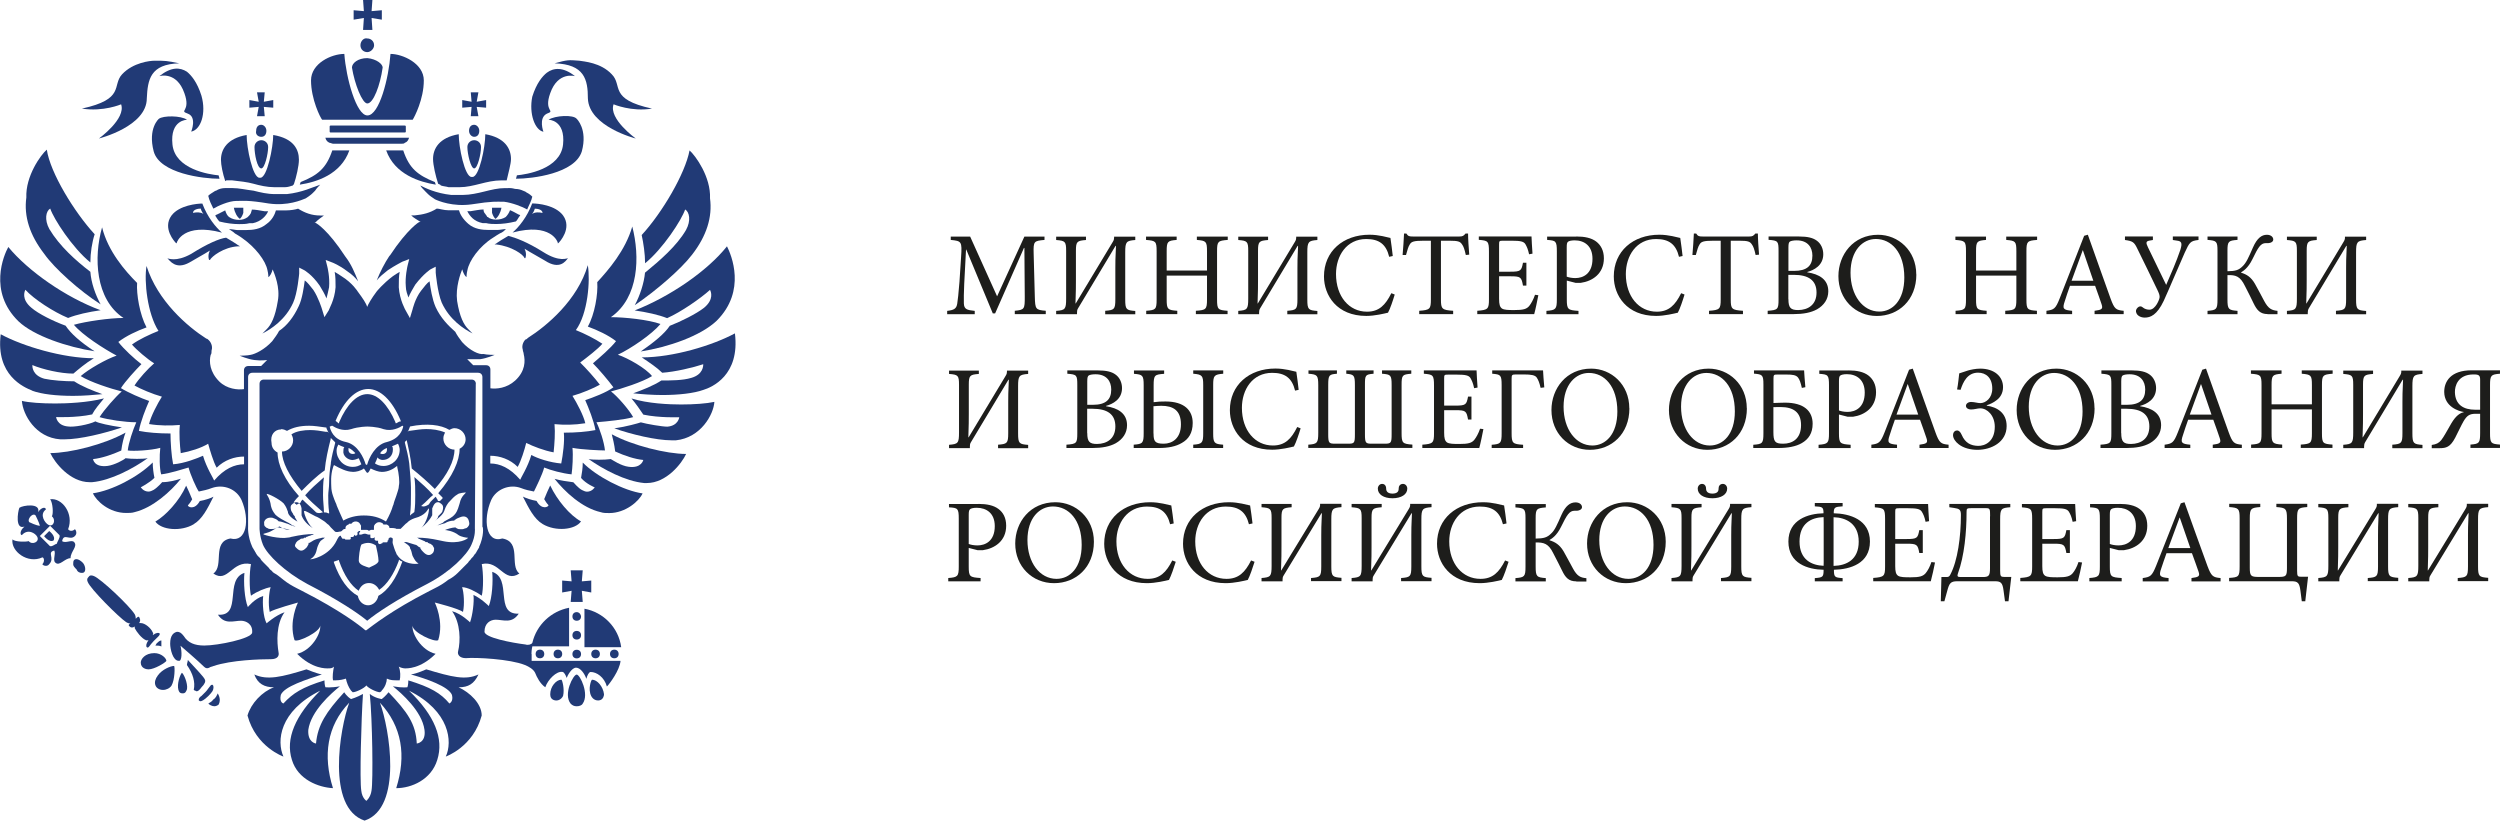 <?xml version="1.0" encoding="UTF-8"?> <svg xmlns="http://www.w3.org/2000/svg" width="198" height="65" viewBox="0 0 198 65" fill="none"><g clip-path="url(#clip0_2691_1691)"><path d="M80.371 24.878V24.614C81.132 24.536 81.168 24.494 81.161 23.49L81.132 19.635H81.097L78.814 24.821H78.629L76.531 19.77H76.509L76.367 22.466C76.331 23.241 76.331 23.661 76.338 24.038C76.36 24.494 76.58 24.558 77.199 24.622V24.885H75.016V24.622C75.556 24.558 75.748 24.451 75.812 24.052C75.862 23.718 75.912 23.305 75.99 22.324L76.118 20.353C76.203 19.122 76.154 19.087 75.3 19.002V18.738H76.836L78.97 23.469L81.132 18.738H82.725V19.002C81.9 19.08 81.836 19.094 81.865 20.069L81.957 23.49C81.986 24.494 82.014 24.543 82.825 24.614V24.878H80.364H80.371Z" fill="#1D1D1B"></path><path d="M87.532 24.878V24.615C88.25 24.558 88.335 24.508 88.335 23.697V21.229C88.335 20.916 88.335 20.375 88.385 19.472H88.35L85.384 24.416C85.306 24.53 85.299 24.651 85.299 24.779V24.885H83.648V24.622C84.36 24.565 84.438 24.501 84.438 23.64V19.87C84.438 19.123 84.36 19.066 83.648 19.009V18.746H86.01V19.009C85.306 19.066 85.213 19.123 85.213 19.863V22.168C85.213 22.602 85.213 23.093 85.178 24.032H85.199L88.136 19.152C88.222 19.016 88.236 18.924 88.236 18.839V18.746H89.914V19.009C89.203 19.066 89.118 19.145 89.118 19.984V23.712C89.118 24.523 89.203 24.572 89.914 24.629V24.892H87.539L87.532 24.878Z" fill="#1D1D1B"></path><path d="M97.231 19.002C96.463 19.066 96.391 19.115 96.391 19.898V23.718C96.391 24.515 96.47 24.558 97.224 24.614V24.878H94.713V24.614C95.51 24.558 95.595 24.508 95.595 23.718V21.826H92.401V23.718C92.401 24.501 92.48 24.558 93.241 24.614V24.878H90.78V24.614C91.527 24.558 91.605 24.508 91.605 23.718V19.898C91.605 19.101 91.527 19.066 90.766 19.002V18.738H93.191V19.002C92.48 19.066 92.401 19.115 92.401 19.898V21.427H95.595V19.898C95.595 19.115 95.517 19.066 94.791 19.002V18.738H97.238V19.002H97.231Z" fill="#1D1D1B"></path><path d="M101.954 24.878V24.615C102.672 24.558 102.757 24.508 102.757 23.697V21.229C102.757 20.916 102.757 20.375 102.807 19.472H102.772L99.806 24.416C99.728 24.53 99.72 24.651 99.72 24.779V24.885H98.07V24.622C98.781 24.565 98.86 24.501 98.86 23.64V19.87C98.86 19.123 98.781 19.066 98.07 19.009V18.746H100.432V19.009C99.728 19.066 99.635 19.123 99.635 19.863V22.168C99.635 22.602 99.635 23.093 99.6 24.032H99.621L102.558 19.152C102.644 19.016 102.658 18.924 102.658 18.839V18.746H104.336V19.009C103.625 19.066 103.54 19.145 103.54 19.984V23.712C103.54 24.523 103.625 24.572 104.336 24.629V24.892H101.961L101.954 24.878Z" fill="#1D1D1B"></path><path d="M110.464 23.321C110.336 23.755 110.101 24.459 109.93 24.765C109.667 24.829 108.885 25.021 108.209 25.021C105.876 25.021 104.859 23.392 104.859 21.891C104.859 19.906 106.374 18.59 108.465 18.59C109.226 18.59 109.859 18.796 110.123 18.846C110.201 19.387 110.251 19.764 110.307 20.276L110.023 20.34C109.781 19.337 109.219 18.931 108.209 18.931C106.645 18.931 105.812 20.262 105.812 21.706C105.812 23.477 106.844 24.686 108.266 24.686C109.219 24.686 109.724 24.167 110.194 23.221L110.464 23.328V23.321Z" fill="#1D1D1B"></path><path d="M116.093 20.196C115.993 19.741 115.908 19.506 115.794 19.357C115.645 19.129 115.488 19.065 114.784 19.065H114.123V23.718C114.123 24.465 114.201 24.557 115.09 24.614V24.877H112.402V24.614C113.255 24.557 113.326 24.465 113.326 23.718V19.065H112.743C111.968 19.065 111.776 19.143 111.655 19.357C111.541 19.52 111.47 19.784 111.356 20.196H111.086C111.136 19.627 111.178 19.015 111.2 18.496H111.385C111.513 18.717 111.641 18.731 111.897 18.731H115.595C115.851 18.731 115.922 18.674 116.072 18.496H116.271C116.271 18.93 116.321 19.62 116.363 20.168L116.093 20.196Z" fill="#1D1D1B"></path><path d="M121.836 23.383C121.779 23.696 121.595 24.585 121.509 24.877H117V24.614C117.853 24.55 117.925 24.471 117.925 23.703V19.94C117.925 19.086 117.846 19.058 117.121 18.994V18.73H121.296C121.296 18.965 121.346 19.613 121.374 20.089L121.104 20.139C121.018 19.741 120.926 19.534 120.805 19.328C120.677 19.129 120.421 19.065 119.745 19.065H119.034C118.743 19.065 118.728 19.086 118.728 19.371V21.519H119.61C120.449 21.519 120.499 21.441 120.62 20.808H120.89V22.622H120.62C120.499 21.939 120.435 21.882 119.617 21.882H118.728V23.668C118.728 24.109 118.785 24.308 118.956 24.436C119.134 24.55 119.461 24.557 119.93 24.557C120.642 24.557 120.905 24.479 121.111 24.237C121.267 24.045 121.445 23.724 121.573 23.347L121.851 23.383H121.836Z" fill="#1D1D1B"></path><path d="M124.845 18.73C125.506 18.73 126.04 18.844 126.417 19.129C126.78 19.406 127.028 19.84 127.028 20.459C127.028 21.683 126.111 22.273 125.201 22.401C125.058 22.408 124.881 22.408 124.781 22.401L124.091 22.223V23.71C124.091 24.514 124.176 24.564 125.016 24.621V24.884H122.477V24.621C123.223 24.564 123.302 24.486 123.302 23.703V19.919C123.302 19.086 123.223 19.051 122.533 19.001V18.738H124.845V18.73ZM124.084 21.91C124.205 21.96 124.461 22.024 124.767 22.024C125.378 22.024 126.125 21.69 126.125 20.495C126.125 19.47 125.478 19.036 124.71 19.036C124.447 19.036 124.248 19.086 124.184 19.15C124.105 19.214 124.084 19.328 124.084 19.598V21.918V21.91Z" fill="#1D1D1B"></path><path d="M133.417 23.321C133.289 23.755 133.054 24.459 132.884 24.765C132.62 24.829 131.838 25.021 131.162 25.021C128.83 25.021 127.812 23.392 127.812 21.891C127.812 19.906 129.327 18.59 131.418 18.59C132.179 18.59 132.812 18.796 133.076 18.846C133.154 19.387 133.204 19.764 133.261 20.276L132.976 20.34C132.734 19.337 132.172 18.931 131.162 18.931C129.598 18.931 128.766 20.262 128.766 21.706C128.766 23.477 129.797 24.686 131.219 24.686C132.172 24.686 132.677 24.167 133.147 23.221L133.417 23.328V23.321Z" fill="#1D1D1B"></path><path d="M139.046 20.196C138.947 19.741 138.861 19.506 138.747 19.357C138.598 19.129 138.442 19.065 137.737 19.065H137.076V23.718C137.076 24.465 137.147 24.557 138.043 24.614V24.877H135.355V24.614C136.208 24.557 136.279 24.465 136.279 23.718V19.065H135.696C134.921 19.065 134.729 19.143 134.608 19.357C134.494 19.52 134.423 19.784 134.309 20.196H134.039C134.089 19.627 134.132 19.015 134.153 18.496H134.338C134.466 18.717 134.594 18.731 134.85 18.731H138.548C138.804 18.731 138.875 18.674 139.025 18.496H139.224C139.224 18.93 139.274 19.62 139.316 20.168L139.046 20.196Z" fill="#1D1D1B"></path><path d="M143.144 21.569C144.068 21.711 144.801 22.124 144.801 23.07C144.801 23.703 144.452 24.187 143.905 24.5C143.428 24.763 142.809 24.877 142.07 24.877H140V24.614C140.804 24.557 140.861 24.5 140.861 23.703V19.89C140.861 19.108 140.825 19.051 140.071 18.994V18.73H142.475C143.179 18.73 143.592 18.844 143.876 19.051C144.21 19.278 144.403 19.691 144.403 20.132C144.403 21.028 143.663 21.398 143.137 21.541V21.569H143.144ZM142.084 21.455C143.115 21.455 143.542 21.043 143.542 20.246C143.542 19.605 143.186 19.036 142.297 19.036C142.063 19.036 141.856 19.072 141.764 19.129C141.679 19.186 141.643 19.293 141.643 19.598V21.455H142.084ZM141.643 23.696C141.643 24.379 141.821 24.557 142.418 24.557C143.186 24.55 143.869 24.151 143.869 23.17C143.869 22.188 143.215 21.768 142.07 21.768H141.636V23.696H141.643Z" fill="#1D1D1B"></path><path d="M151.775 21.731C151.775 23.773 150.36 25.025 148.646 25.025C146.932 25.025 145.602 23.694 145.602 21.873C145.602 20.173 146.782 18.594 148.745 18.594C150.338 18.594 151.768 19.846 151.768 21.731H151.775ZM146.562 21.603C146.562 23.381 147.529 24.676 148.845 24.676C149.883 24.676 150.822 23.794 150.822 21.98C150.822 19.981 149.791 18.928 148.567 18.928C147.522 18.928 146.562 19.839 146.562 21.603Z" fill="#1D1D1B"></path><path d="M161.332 19.002C160.564 19.066 160.493 19.115 160.493 19.898V23.718C160.493 24.515 160.571 24.558 161.325 24.614V24.878H158.815V24.614C159.611 24.558 159.696 24.508 159.696 23.718V21.826H156.503V23.718C156.503 24.501 156.581 24.558 157.342 24.614V24.878H154.881V24.614C155.628 24.558 155.706 24.508 155.706 23.718V19.898C155.706 19.101 155.628 19.066 154.867 19.002V18.738H157.292V19.002C156.581 19.066 156.503 19.115 156.503 19.898V21.427H159.696V19.898C159.696 19.115 159.625 19.066 158.893 19.002V18.738H161.339V19.002H161.332Z" fill="#1D1D1B"></path><path d="M165.89 24.879V24.615C166.481 24.537 166.566 24.466 166.445 24.096C166.324 23.726 166.139 23.214 165.933 22.638H163.942C163.792 23.064 163.65 23.463 163.529 23.861C163.323 24.459 163.408 24.551 164.112 24.615V24.879H162.078V24.615C162.668 24.53 162.796 24.473 163.124 23.641L165.065 18.675L165.357 18.59C165.94 20.219 166.566 22.012 167.163 23.662C167.462 24.473 167.583 24.558 168.195 24.615V24.879H165.897H165.89ZM164.973 19.821H164.951C164.653 20.631 164.354 21.457 164.07 22.232H165.791L164.966 19.821H164.973Z" fill="#1D1D1B"></path><path d="M174.101 19.008C173.475 19.086 173.411 19.186 173.034 20.004C172.685 20.772 171.753 22.992 171.369 23.824C170.829 24.962 170.31 25.154 169.862 25.154C169.563 25.154 169.3 25.012 169.214 24.82C169.129 24.656 169.157 24.5 169.3 24.365C169.421 24.251 169.563 24.222 169.684 24.329C169.854 24.479 170.061 24.528 170.239 24.528C170.715 24.528 171.042 23.703 171.042 23.525C171.042 23.383 171.007 23.262 170.886 23.006C170.687 22.572 169.492 20.132 169.25 19.641C169.022 19.172 168.894 19.093 168.297 19.008V18.73H170.509V19.008L170.231 19.058C169.961 19.108 169.94 19.221 170.118 19.584L171.561 22.565C171.995 21.562 172.351 20.765 172.685 19.783C172.856 19.236 172.771 19.1 172.415 19.058L172.088 19.008V18.73H174.122V19.008H174.101Z" fill="#1D1D1B"></path><path d="M179.601 24.875C179.011 24.875 178.748 24.57 178.477 24.008C178.349 23.73 178.065 23.168 177.802 22.656C177.418 21.859 177.055 21.774 176.415 21.788V23.702C176.415 24.505 176.5 24.562 177.211 24.619V24.883H174.836V24.619C175.547 24.562 175.625 24.505 175.625 23.702V19.853C175.625 19.113 175.547 19.056 174.836 18.999V18.736H177.211V18.999C176.5 19.056 176.415 19.106 176.415 19.853V21.482C177.062 21.475 177.311 21.39 177.61 21.091C177.908 20.813 178.086 20.394 178.435 19.597C178.762 18.857 179.125 18.594 179.537 18.594C179.857 18.594 180.042 18.772 180.042 18.971C180.042 19.142 179.857 19.248 179.658 19.255H179.452C179.039 19.255 178.84 19.604 178.392 20.529C178.036 21.254 177.645 21.475 177.496 21.567V21.596C177.937 21.731 178.285 21.944 178.591 22.478C178.769 22.784 179.025 23.282 179.331 23.851C179.658 24.456 179.921 24.57 180.376 24.619V24.883H179.587L179.601 24.875Z" fill="#1D1D1B"></path><path d="M185.008 24.878V24.615C185.727 24.558 185.812 24.508 185.812 23.697V21.229C185.812 20.916 185.812 20.375 185.862 19.472H185.826L182.86 24.416C182.789 24.53 182.775 24.651 182.775 24.779V24.885H181.125V24.622C181.836 24.565 181.914 24.501 181.914 23.64V19.87C181.914 19.123 181.836 19.066 181.125 19.009V18.746H183.486V19.009C182.782 19.066 182.69 19.123 182.69 19.863V22.168C182.69 22.602 182.69 23.093 182.654 24.032H182.675L185.613 19.152C185.698 19.016 185.72 18.924 185.72 18.839V18.746H187.398V19.009C186.687 19.066 186.601 19.145 186.601 19.984V23.712C186.601 24.523 186.687 24.572 187.398 24.629V24.892H185.023L185.008 24.878Z" fill="#1D1D1B"></path><path d="M79.047 35.484V35.221C79.766 35.164 79.851 35.114 79.851 34.303V31.834C79.851 31.521 79.851 30.981 79.901 30.077H79.865L76.9 35.021C76.821 35.135 76.814 35.256 76.814 35.384V35.491H75.164V35.228C75.875 35.171 75.954 35.107 75.954 34.246V30.476C75.954 29.729 75.875 29.672 75.164 29.615V29.352H77.525V29.615C76.821 29.672 76.729 29.729 76.729 30.468V32.773C76.729 33.207 76.729 33.698 76.693 34.637H76.715L79.652 29.757C79.737 29.622 79.751 29.529 79.751 29.444V29.352H81.43V29.615C80.719 29.672 80.633 29.75 80.633 30.589V34.317C80.633 35.128 80.719 35.178 81.43 35.235V35.498H79.055L79.047 35.484Z" fill="#1D1D1B"></path><path d="M87.605 32.174C88.529 32.317 89.262 32.729 89.262 33.675C89.262 34.309 88.913 34.792 88.366 35.105C87.889 35.368 87.27 35.482 86.531 35.482H84.461V35.219C85.265 35.162 85.322 35.105 85.322 34.309V30.495C85.322 29.713 85.286 29.656 84.532 29.599V29.336H86.936C87.64 29.336 88.053 29.45 88.337 29.656C88.671 29.884 88.864 30.296 88.864 30.737C88.864 31.634 88.124 32.004 87.597 32.146V32.174H87.605ZM86.552 32.061C87.583 32.061 88.01 31.648 88.01 30.851C88.01 30.211 87.654 29.642 86.765 29.642C86.531 29.642 86.324 29.677 86.232 29.734C86.147 29.791 86.111 29.898 86.111 30.204V32.061H86.552ZM86.111 34.301C86.111 34.984 86.289 35.162 86.886 35.162C87.654 35.155 88.337 34.757 88.337 33.775C88.337 32.793 87.683 32.374 86.538 32.374H86.104V34.301H86.111Z" fill="#1D1D1B"></path><path d="M89.789 35.482V35.219C90.5 35.162 90.579 35.105 90.579 34.294V30.524C90.579 29.72 90.5 29.663 89.81 29.606V29.343H92.2V29.606C91.453 29.663 91.368 29.699 91.368 30.524V31.854C91.702 31.805 91.965 31.797 92.307 31.797C93.786 31.797 94.462 32.487 94.462 33.498C94.462 34.301 94.128 34.785 93.608 35.077C93.125 35.369 92.506 35.482 91.773 35.482H89.796H89.789ZM91.361 34.33C91.361 34.935 91.453 35.141 92.165 35.141C92.84 35.141 93.53 34.721 93.53 33.611C93.53 32.502 92.918 32.139 91.972 32.139C91.716 32.139 91.553 32.16 91.354 32.174V34.33H91.361ZM94.504 35.482V35.219C95.216 35.169 95.294 35.07 95.294 34.309V30.495C95.294 29.756 95.216 29.656 94.504 29.599V29.336H96.88V29.599C96.162 29.656 96.084 29.748 96.084 30.495V34.309C96.084 35.077 96.162 35.169 96.873 35.219V35.482H94.504Z" fill="#1D1D1B"></path><path d="M103.011 33.918C102.883 34.352 102.648 35.056 102.477 35.362C102.214 35.426 101.432 35.618 100.756 35.618C98.423 35.618 97.406 33.989 97.406 32.488C97.406 30.504 98.921 29.188 101.012 29.188C101.773 29.188 102.406 29.394 102.669 29.444C102.748 29.984 102.797 30.361 102.854 30.873L102.57 30.938C102.328 29.934 101.766 29.529 100.756 29.529C99.191 29.529 98.359 30.859 98.359 32.303C98.359 34.075 99.391 35.284 100.813 35.284C101.766 35.284 102.271 34.765 102.74 33.819L103.011 33.925V33.918Z" fill="#1D1D1B"></path><path d="M103.616 35.482V35.219C104.321 35.162 104.406 35.105 104.406 34.273V30.51C104.406 29.713 104.321 29.656 103.631 29.599V29.336H105.885V29.599C105.274 29.656 105.195 29.684 105.195 30.495V34.373C105.195 35.098 105.245 35.141 105.764 35.141H106.739C107.272 35.141 107.308 35.105 107.308 34.373V30.495C107.308 29.713 107.23 29.656 106.625 29.599V29.336H108.787V29.599C108.126 29.656 108.104 29.713 108.104 30.495V34.373C108.104 35.098 108.154 35.141 108.673 35.141H109.648C110.174 35.141 110.217 35.091 110.217 34.373V30.495C110.217 29.692 110.138 29.656 109.456 29.599V29.336H111.774V29.599C111.063 29.656 111.006 29.706 111.006 30.495V34.294C111.006 35.098 111.084 35.155 111.86 35.212V35.475H103.609L103.616 35.482Z" fill="#1D1D1B"></path><path d="M117.485 33.988C117.428 34.301 117.243 35.191 117.158 35.482H112.648V35.219C113.502 35.155 113.573 35.077 113.573 34.309V30.545C113.573 29.692 113.495 29.663 112.769 29.599V29.336H116.944C116.944 29.571 116.994 30.218 117.023 30.695L116.752 30.744C116.667 30.346 116.574 30.14 116.454 29.933C116.326 29.734 116.069 29.67 115.394 29.67H114.683C114.391 29.67 114.377 29.692 114.377 29.976V32.125H115.259C116.098 32.125 116.148 32.046 116.269 31.413H116.539V33.227H116.269C116.148 32.544 116.084 32.487 115.266 32.487H114.377V34.273C114.377 34.714 114.434 34.913 114.604 35.041C114.782 35.155 115.109 35.162 115.579 35.162C116.29 35.162 116.553 35.084 116.759 34.842C116.916 34.65 117.094 34.33 117.222 33.953L117.499 33.988H117.485Z" fill="#1D1D1B"></path><path d="M122.017 30.716C121.917 30.296 121.839 30.104 121.711 29.905C121.583 29.713 121.277 29.656 120.701 29.656H120.104C119.748 29.656 119.72 29.677 119.72 30.005V34.301C119.72 35.112 119.798 35.169 120.63 35.226V35.482H118.141V35.226C118.852 35.169 118.93 35.112 118.93 34.301V30.517C118.93 29.692 118.852 29.656 118.183 29.599V29.336H122.209C122.216 29.507 122.266 30.261 122.308 30.68L122.024 30.716H122.017Z" fill="#1D1D1B"></path><path d="M129.049 32.333C129.049 34.374 127.633 35.626 125.919 35.626C124.205 35.626 122.875 34.296 122.875 32.475C122.875 30.775 124.056 29.195 126.019 29.195C127.612 29.195 129.041 30.447 129.041 32.333H129.049ZM123.835 32.212C123.835 33.99 124.802 35.285 126.118 35.285C127.157 35.285 128.095 34.403 128.095 32.589C128.095 30.59 127.064 29.537 125.841 29.537C124.795 29.537 123.835 30.447 123.835 32.212Z" fill="#1D1D1B"></path><path d="M138.353 32.333C138.353 34.374 136.938 35.626 135.224 35.626C133.51 35.626 132.18 34.296 132.18 32.475C132.18 30.775 133.36 29.195 135.323 29.195C136.916 29.195 138.346 30.447 138.346 32.333H138.353ZM133.14 32.212C133.14 33.99 134.107 35.285 135.423 35.285C136.461 35.285 137.4 34.403 137.4 32.589C137.4 30.59 136.369 29.537 135.146 29.537C134.1 29.537 133.14 30.447 133.14 32.212Z" fill="#1D1D1B"></path><path d="M138.859 35.482V35.226C139.592 35.169 139.663 35.12 139.663 34.301V30.446C139.663 29.699 139.585 29.649 138.916 29.592V29.336H142.885C142.892 29.514 142.942 30.225 142.985 30.666L142.707 30.723C142.615 30.311 142.529 30.062 142.401 29.898C142.245 29.706 141.982 29.663 141.477 29.663H140.794C140.495 29.663 140.46 29.67 140.46 29.997V31.918C140.765 31.911 141.057 31.89 141.37 31.89C142.878 31.89 143.561 32.559 143.561 33.562C143.561 34.316 143.233 34.785 142.707 35.091C142.238 35.369 141.576 35.482 140.844 35.482H138.866H138.859ZM140.453 34.202C140.453 34.977 140.573 35.141 141.228 35.141C141.939 35.141 142.643 34.771 142.643 33.668C142.643 32.644 142.031 32.238 141.022 32.238C140.815 32.238 140.63 32.238 140.453 32.245V34.202Z" fill="#1D1D1B"></path><path d="M146.4 29.336C147.061 29.336 147.595 29.45 147.971 29.734C148.334 30.012 148.583 30.446 148.583 31.065C148.583 32.288 147.666 32.879 146.755 33.007C146.613 33.014 146.435 33.014 146.336 33.007L145.646 32.829V34.316C145.646 35.12 145.731 35.169 146.57 35.226V35.489H144.031V35.226C144.778 35.169 144.856 35.091 144.856 34.309V30.524C144.856 29.692 144.778 29.656 144.088 29.606V29.343H146.4V29.336ZM145.646 32.509C145.767 32.559 146.023 32.623 146.329 32.623C146.94 32.623 147.687 32.288 147.687 31.093C147.687 30.069 147.04 29.635 146.272 29.635C146.008 29.635 145.816 29.684 145.745 29.748C145.667 29.813 145.646 29.926 145.646 30.197V32.516V32.509Z" fill="#1D1D1B"></path><path d="M152.023 35.484V35.221C152.613 35.143 152.699 35.071 152.578 34.702C152.457 34.332 152.272 33.819 152.066 33.243H150.074C149.925 33.67 149.783 34.068 149.662 34.467C149.456 35.064 149.541 35.157 150.245 35.221V35.484H148.211V35.221C148.801 35.135 148.929 35.078 149.256 34.246L151.198 29.281L151.49 29.195C152.073 30.824 152.699 32.617 153.296 34.267C153.595 35.078 153.716 35.164 154.328 35.221V35.484H152.03H152.023ZM151.106 30.426H151.084C150.786 31.237 150.487 32.062 150.202 32.838H151.924L151.099 30.426H151.106Z" fill="#1D1D1B"></path><path d="M157.347 32.126C158.186 32.247 158.926 32.703 158.926 33.741C158.926 35.036 157.688 35.626 156.614 35.626C156.074 35.626 155.519 35.491 155.135 35.192C154.857 34.986 154.68 34.702 154.68 34.467C154.68 34.211 154.85 34.09 155.007 34.09C155.135 34.09 155.27 34.211 155.362 34.431C155.647 35.1 156.109 35.299 156.657 35.313C157.205 35.328 157.987 34.979 157.987 33.798C157.987 32.909 157.389 32.34 156.842 32.34C156.607 32.34 156.394 32.432 156.095 32.432C155.882 32.432 155.704 32.318 155.704 32.141C155.704 31.97 155.882 31.835 156.109 31.835C156.387 31.835 156.614 31.927 156.849 31.927C157.269 31.92 157.788 31.529 157.788 30.782C157.788 29.921 157.29 29.515 156.664 29.515C155.825 29.515 155.483 30.241 155.277 30.874L155 30.846C155.078 30.469 155.142 29.836 155.17 29.572C155.384 29.494 155.619 29.423 155.86 29.345C156.045 29.288 156.472 29.195 156.828 29.195C157.944 29.195 158.641 29.807 158.641 30.661C158.641 31.145 158.407 31.486 158.143 31.685C157.902 31.877 157.61 32.02 157.354 32.091V32.126H157.347Z" fill="#1D1D1B"></path><path d="M165.892 32.333C165.892 34.374 164.477 35.626 162.763 35.626C161.049 35.626 159.719 34.296 159.719 32.475C159.719 30.775 160.899 29.195 162.862 29.195C164.456 29.195 165.885 30.447 165.885 32.333H165.892ZM160.679 32.212C160.679 33.99 161.646 35.285 162.962 35.285C164 35.285 164.939 34.403 164.939 32.589C164.939 30.59 163.908 29.537 162.685 29.537C161.639 29.537 160.679 30.447 160.679 32.212Z" fill="#1D1D1B"></path><path d="M169.503 32.174C170.428 32.317 171.16 32.729 171.16 33.675C171.16 34.309 170.812 34.792 170.264 35.105C169.788 35.368 169.169 35.482 168.429 35.482H166.359V35.219C167.163 35.162 167.22 35.105 167.22 34.309V30.495C167.22 29.713 167.184 29.656 166.431 29.599V29.336H168.834C169.539 29.336 169.951 29.45 170.236 29.656C170.57 29.884 170.762 30.296 170.762 30.737C170.762 31.634 170.022 32.004 169.496 32.146V32.174H169.503ZM168.443 32.061C169.475 32.061 169.901 31.648 169.901 30.851C169.901 30.211 169.546 29.642 168.657 29.642C168.422 29.642 168.216 29.677 168.123 29.734C168.038 29.791 168.002 29.898 168.002 30.204V32.061H168.443ZM168.002 34.301C168.002 34.984 168.18 35.162 168.778 35.162C169.546 35.155 170.228 34.757 170.228 33.775C170.228 32.793 169.574 32.374 168.429 32.374H167.995V34.301H168.002Z" fill="#1D1D1B"></path><path d="M175.25 35.484V35.221C175.84 35.143 175.925 35.071 175.804 34.702C175.684 34.332 175.499 33.819 175.292 33.243H173.301C173.152 33.67 173.009 34.068 172.888 34.467C172.682 35.064 172.768 35.157 173.472 35.221V35.484H171.438V35.221C172.028 35.135 172.156 35.078 172.483 34.246L174.425 29.281L174.716 29.195C175.299 30.824 175.925 32.617 176.523 34.267C176.822 35.078 176.942 35.164 177.554 35.221V35.484H175.257H175.25ZM174.332 30.426H174.311C174.012 31.237 173.713 32.062 173.429 32.838H175.15L174.325 30.426H174.332Z" fill="#1D1D1B"></path><path d="M184.739 29.599C183.97 29.663 183.899 29.713 183.899 30.495V34.316C183.899 35.112 183.978 35.155 184.731 35.212V35.475H182.221V35.212C183.017 35.155 183.103 35.105 183.103 34.316V32.423H179.909V34.316C179.909 35.098 179.988 35.155 180.749 35.212V35.475H178.288V35.212C179.034 35.155 179.113 35.105 179.113 34.316V30.495C179.113 29.699 179.034 29.663 178.273 29.599V29.336H180.699V29.599C179.988 29.663 179.909 29.713 179.909 30.495V32.025H183.103V30.495C183.103 29.713 183.032 29.663 182.299 29.599V29.336H184.746V29.599H184.739Z" fill="#1D1D1B"></path><path d="M189.469 35.484V35.221C190.188 35.164 190.273 35.114 190.273 34.303V31.834C190.273 31.521 190.273 30.981 190.323 30.077H190.287L187.321 35.021C187.25 35.135 187.236 35.256 187.236 35.384V35.491H185.586V35.228C186.297 35.171 186.375 35.107 186.375 34.246V30.476C186.375 29.729 186.297 29.672 185.586 29.615V29.352H187.947V29.615C187.243 29.672 187.151 29.729 187.151 30.468V32.773C187.151 33.207 187.151 33.698 187.115 34.637H187.136L190.074 29.757C190.159 29.622 190.181 29.529 190.181 29.444V29.352H191.859V29.615C191.148 29.672 191.062 29.75 191.062 30.589V34.317C191.062 35.128 191.148 35.178 191.859 35.235V35.498H189.483L189.469 35.484Z" fill="#1D1D1B"></path><path d="M197.999 29.599C197.288 29.655 197.21 29.719 197.21 30.516V34.286C197.21 35.112 197.281 35.154 197.999 35.211V35.475H195.659V35.211C196.349 35.154 196.427 35.105 196.427 34.286V32.771H196.065C195.588 32.771 195.375 32.921 195.111 33.369C194.912 33.717 194.749 34.087 194.45 34.671C194.059 35.41 193.739 35.496 193.205 35.496H192.594V35.24C192.949 35.19 193.149 35.097 193.341 34.863C193.554 34.599 193.803 34.116 194.144 33.532C194.507 32.921 194.834 32.707 195.126 32.65V32.629C194.742 32.572 193.597 32.224 193.582 31.05C193.575 30.217 194.094 29.328 195.745 29.328H197.999V29.591V29.599ZM196.427 30.082C196.427 29.734 196.335 29.648 195.887 29.655C194.663 29.663 194.414 30.573 194.429 31.071C194.457 32.053 195.112 32.451 196.036 32.451H196.427V30.075V30.082Z" fill="#1D1D1B"></path><path d="M77.491 39.91C78.16 39.91 78.7 40.024 79.077 40.309C79.447 40.579 79.689 41.013 79.689 41.639C79.689 42.855 78.764 43.446 77.847 43.574C77.705 43.581 77.527 43.581 77.42 43.574L76.723 43.396V44.876C76.723 45.68 76.808 45.722 77.662 45.779V46.042H75.102V45.779C75.856 45.722 75.934 45.644 75.934 44.861V41.091C75.934 40.259 75.856 40.223 75.159 40.181V39.917H77.491V39.91ZM76.723 43.083C76.844 43.133 77.1 43.197 77.413 43.197C78.025 43.197 78.786 42.87 78.786 41.667C78.786 40.65 78.131 40.216 77.356 40.216C77.093 40.216 76.894 40.266 76.83 40.33C76.752 40.394 76.723 40.508 76.723 40.771V43.083Z" fill="#1D1D1B"></path><path d="M86.637 42.907C86.637 44.942 85.207 46.187 83.479 46.187C81.751 46.187 80.406 44.857 80.406 43.05C80.406 41.349 81.594 39.777 83.585 39.777C85.193 39.777 86.637 41.022 86.637 42.907ZM81.374 42.779C81.374 44.551 82.348 45.846 83.678 45.846C84.731 45.846 85.669 44.971 85.669 43.157C85.669 41.165 84.631 40.112 83.393 40.112C82.334 40.112 81.374 41.015 81.374 42.779Z" fill="#1D1D1B"></path><path d="M93.122 44.487C92.987 44.921 92.752 45.618 92.581 45.931C92.318 45.995 91.521 46.187 90.839 46.187C88.484 46.187 87.453 44.565 87.453 43.064C87.453 41.086 88.982 39.777 91.095 39.777C91.863 39.777 92.503 39.984 92.766 40.033C92.844 40.567 92.901 40.944 92.958 41.456L92.674 41.52C92.425 40.524 91.863 40.119 90.839 40.119C89.26 40.119 88.42 41.449 88.42 42.879C88.42 44.643 89.459 45.846 90.895 45.846C91.863 45.846 92.368 45.326 92.844 44.387L93.122 44.494V44.487Z" fill="#1D1D1B"></path><path d="M99.364 44.487C99.229 44.921 98.994 45.618 98.823 45.931C98.56 45.995 97.764 46.187 97.081 46.187C94.727 46.187 93.695 44.565 93.695 43.064C93.695 41.086 95.225 39.777 97.337 39.777C98.105 39.777 98.745 39.984 99.008 40.033C99.087 40.567 99.143 40.944 99.2 41.456L98.916 41.52C98.667 40.524 98.105 40.119 97.081 40.119C95.502 40.119 94.663 41.449 94.663 42.879C94.663 44.643 95.701 45.846 97.138 45.846C98.105 45.846 98.61 45.326 99.087 44.387L99.364 44.494V44.487Z" fill="#1D1D1B"></path><path d="M103.833 46.042V45.779C104.558 45.721 104.644 45.672 104.644 44.861V42.399C104.644 42.086 104.644 41.553 104.694 40.649H104.658L101.664 45.579C101.585 45.693 101.578 45.814 101.578 45.935V46.042H99.914V45.779C100.632 45.721 100.711 45.657 100.711 44.797V41.033C100.711 40.286 100.632 40.23 99.914 40.173V39.91H102.297V40.173C101.585 40.23 101.493 40.286 101.493 41.019V43.317C101.493 43.751 101.493 44.242 101.457 45.174H101.479L104.445 40.308C104.53 40.173 104.551 40.08 104.551 39.995V39.902H106.244V40.166C105.526 40.222 105.44 40.301 105.44 41.133V44.846C105.44 45.657 105.526 45.707 106.244 45.764V46.027H103.84L103.833 46.042Z" fill="#1D1D1B"></path><path d="M110.966 46.043V45.78C111.691 45.723 111.777 45.673 111.777 44.862V42.401C111.777 42.087 111.777 41.554 111.826 40.651H111.791L108.797 45.58C108.718 45.694 108.711 45.815 108.711 45.936V46.043H107.047V45.78C107.765 45.723 107.843 45.659 107.843 44.798V41.035C107.843 40.288 107.765 40.231 107.047 40.174V39.911H109.43V40.174C108.718 40.231 108.626 40.288 108.626 41.02V43.318C108.626 43.752 108.626 44.243 108.59 45.175H108.612L111.577 40.309C111.663 40.174 111.684 40.081 111.684 39.996V39.904H113.377V40.167C112.658 40.224 112.573 40.302 112.573 41.134V44.848C112.573 45.659 112.658 45.709 113.377 45.765V46.029H110.973L110.966 46.043ZM109.124 38.701C109.124 38.509 109.259 38.324 109.465 38.324C109.714 38.324 109.792 38.552 109.785 38.708C109.785 38.965 109.977 39.093 110.283 39.093C110.631 39.093 110.781 38.943 110.774 38.708C110.767 38.509 110.88 38.324 111.115 38.324C111.321 38.324 111.457 38.502 111.457 38.701C111.457 39.157 110.987 39.462 110.283 39.462C109.579 39.462 109.124 39.149 109.124 38.701Z" fill="#1D1D1B"></path><path d="M119.481 44.487C119.346 44.921 119.111 45.618 118.94 45.931C118.677 45.995 117.881 46.187 117.198 46.187C114.844 46.187 113.812 44.565 113.812 43.064C113.812 41.086 115.342 39.777 117.454 39.777C118.222 39.777 118.862 39.984 119.125 40.033C119.204 40.567 119.261 40.944 119.317 41.456L119.033 41.52C118.784 40.524 118.222 40.119 117.198 40.119C115.619 40.119 114.78 41.449 114.78 42.879C114.78 44.643 115.818 45.846 117.255 45.846C118.222 45.846 118.727 45.326 119.204 44.387L119.481 44.494V44.487Z" fill="#1D1D1B"></path><path d="M124.838 46.042C124.241 46.042 123.978 45.743 123.708 45.174C123.572 44.904 123.295 44.335 123.025 43.83C122.641 43.04 122.271 42.955 121.624 42.962V44.868C121.624 45.672 121.709 45.729 122.427 45.786V46.049H120.023V45.786C120.742 45.729 120.82 45.672 120.82 44.868V41.034C120.82 40.301 120.742 40.244 120.023 40.187V39.924H122.427V40.187C121.709 40.244 121.624 40.294 121.624 41.034V42.656C122.278 42.649 122.534 42.563 122.833 42.272C123.139 42.002 123.316 41.575 123.665 40.785C123.992 40.052 124.362 39.789 124.782 39.789C125.102 39.789 125.294 39.967 125.294 40.166C125.294 40.337 125.102 40.436 124.91 40.451H124.703C124.291 40.451 124.092 40.799 123.636 41.724C123.281 42.45 122.883 42.67 122.726 42.763V42.791C123.167 42.926 123.523 43.14 123.836 43.666C124.013 43.965 124.269 44.47 124.582 45.032C124.91 45.637 125.18 45.751 125.642 45.793V46.056H124.846L124.838 46.042Z" fill="#1D1D1B"></path><path d="M131.926 42.907C131.926 44.942 130.496 46.187 128.768 46.187C127.04 46.187 125.695 44.857 125.695 43.05C125.695 41.349 126.89 39.777 128.875 39.777C130.482 39.777 131.926 41.022 131.926 42.907ZM126.663 42.779C126.663 44.551 127.637 45.846 128.967 45.846C130.012 45.846 130.958 44.971 130.958 43.157C130.958 41.165 129.92 40.112 128.682 40.112C127.623 40.112 126.663 41.015 126.663 42.779Z" fill="#1D1D1B"></path><path d="M136.302 46.043V45.78C137.027 45.723 137.113 45.673 137.113 44.862V42.401C137.113 42.087 137.113 41.554 137.162 40.651H137.127L134.132 45.58C134.054 45.694 134.047 45.815 134.047 45.936V46.043H132.383V45.78C133.101 45.723 133.179 45.659 133.179 44.798V41.035C133.179 40.288 133.101 40.231 132.383 40.174V39.911H134.765V40.174C134.054 40.231 133.962 40.288 133.962 41.02V43.318C133.962 43.752 133.962 44.243 133.926 45.175H133.948L136.913 40.309C136.999 40.174 137.02 40.081 137.02 39.996V39.904H138.713V40.167C137.994 40.224 137.909 40.302 137.909 41.134V44.848C137.909 45.659 137.994 45.709 138.713 45.765V46.029H136.309L136.302 46.043ZM134.46 38.701C134.46 38.509 134.595 38.324 134.801 38.324C135.043 38.324 135.128 38.552 135.121 38.708C135.121 38.965 135.313 39.093 135.619 39.093C135.967 39.093 136.117 38.943 136.11 38.708C136.103 38.509 136.216 38.324 136.451 38.324C136.657 38.324 136.792 38.502 136.792 38.701C136.792 39.157 136.323 39.462 135.619 39.462C134.915 39.462 134.46 39.149 134.46 38.701Z" fill="#1D1D1B"></path><path d="M145.929 40.103C145.318 40.139 145.232 40.181 145.232 40.651C146.491 40.679 148.099 41.142 148.099 42.892C148.099 44.642 146.527 45.097 145.247 45.126C145.247 45.702 145.303 45.744 145.936 45.787V46.043H143.732V45.787C144.372 45.737 144.429 45.702 144.429 45.126C143.191 45.104 141.641 44.642 141.641 42.892C141.641 41.142 143.22 40.679 144.422 40.651C144.422 40.167 144.343 40.132 143.732 40.103V39.84H145.936V40.103H145.929ZM144.436 41.419C144.436 41.277 144.436 41.12 144.429 40.957C143.454 40.985 142.523 41.441 142.523 42.892C142.523 44.343 143.504 44.777 144.429 44.812C144.436 44.763 144.436 44.627 144.436 44.542V41.419ZM145.218 44.563V44.82C146.249 44.791 147.21 44.329 147.21 42.899C147.21 41.469 146.2 40.985 145.218 40.964V44.563Z" fill="#1D1D1B"></path><path d="M153.253 44.549C153.196 44.862 153.004 45.744 152.918 46.036H148.359V45.773C149.22 45.709 149.298 45.63 149.298 44.869V41.12C149.298 40.274 149.22 40.245 148.487 40.181V39.918H152.705C152.705 40.153 152.755 40.793 152.783 41.277L152.506 41.327C152.421 40.928 152.328 40.722 152.2 40.516C152.065 40.316 151.816 40.252 151.133 40.252H150.415C150.123 40.252 150.102 40.274 150.102 40.551V42.692H150.991C151.844 42.692 151.887 42.614 152.008 41.988H152.285V43.795H152.008C151.887 43.119 151.816 43.062 150.998 43.062H150.102V44.841C150.102 45.282 150.159 45.481 150.329 45.602C150.507 45.716 150.842 45.723 151.311 45.723C152.029 45.723 152.292 45.645 152.506 45.403C152.669 45.211 152.847 44.891 152.968 44.514L153.253 44.549Z" fill="#1D1D1B"></path><path d="M159.081 47.622H158.796L158.682 46.782C158.604 46.149 158.462 46.035 158 46.035H155.02C154.479 46.035 154.38 46.199 154.216 46.818L153.995 47.622H153.711L153.761 45.701H154.159C154.308 45.701 154.387 45.672 154.465 45.509C155.048 44.413 155.304 42.5 155.304 40.785C155.304 40.344 155.169 40.294 154.764 40.23L154.387 40.173V39.91H159.216V40.173C158.49 40.23 158.412 40.287 158.412 41.141V45.203C158.412 45.644 158.462 45.694 158.746 45.694H159.294L159.074 47.614L159.081 47.622ZM157.616 40.892C157.616 40.28 157.608 40.245 157.246 40.245H156.15C155.781 40.245 155.752 40.273 155.752 40.543C155.752 42.137 155.581 44.022 155.069 45.416C155.005 45.608 155.012 45.701 155.247 45.701H157.025C157.509 45.701 157.608 45.608 157.608 45.004V40.892H157.616Z" fill="#1D1D1B"></path><path d="M164.901 44.549C164.844 44.862 164.652 45.744 164.567 46.036H160.008V45.773C160.868 45.709 160.947 45.63 160.947 44.869V41.12C160.947 40.274 160.868 40.245 160.136 40.181V39.918H164.353C164.353 40.153 164.403 40.793 164.432 41.277L164.154 41.327C164.069 40.928 163.976 40.722 163.848 40.516C163.713 40.316 163.464 40.252 162.782 40.252H162.063C161.772 40.252 161.75 40.274 161.75 40.551V42.692H162.639C163.493 42.692 163.536 42.614 163.656 41.988H163.934V43.795H163.656C163.536 43.119 163.464 43.062 162.646 43.062H161.75V44.841C161.75 45.282 161.807 45.481 161.978 45.602C162.156 45.716 162.49 45.723 162.959 45.723C163.678 45.723 163.941 45.645 164.154 45.403C164.318 45.211 164.496 44.891 164.617 44.514L164.901 44.549Z" fill="#1D1D1B"></path><path d="M167.866 39.91C168.535 39.91 169.075 40.024 169.452 40.309C169.822 40.579 170.064 41.013 170.064 41.639C170.064 42.855 169.139 43.446 168.222 43.574C168.08 43.581 167.902 43.581 167.795 43.574L167.098 43.396V44.876C167.098 45.68 167.184 45.722 168.037 45.779V46.042H165.477V45.779C166.23 45.722 166.309 45.644 166.309 44.861V41.091C166.309 40.259 166.23 40.223 165.533 40.181V39.917H167.866V39.91ZM167.098 43.083C167.219 43.133 167.475 43.197 167.788 43.197C168.4 43.197 169.161 42.87 169.161 41.667C169.161 40.65 168.506 40.216 167.731 40.216C167.468 40.216 167.269 40.266 167.205 40.33C167.127 40.394 167.098 40.508 167.098 40.771V43.083Z" fill="#1D1D1B"></path><path d="M173.565 46.045V45.782C174.163 45.703 174.248 45.632 174.12 45.262C173.999 44.892 173.807 44.387 173.601 43.811H171.588C171.439 44.238 171.296 44.629 171.168 45.027C170.962 45.618 171.047 45.718 171.751 45.782V46.045H169.703V45.782C170.301 45.696 170.429 45.639 170.763 44.814L172.719 39.863L173.01 39.777C173.594 41.399 174.227 43.192 174.831 44.828C175.137 45.639 175.258 45.725 175.87 45.782V46.045H173.551H173.565ZM172.641 41.001H172.619C172.313 41.812 172.015 42.63 171.73 43.405H173.473L172.641 41.001Z" fill="#1D1D1B"></path><path d="M182.592 47.621H182.301L182.194 46.782C182.116 46.163 181.974 46.035 181.511 46.035H176.547V45.771C177.301 45.721 177.379 45.679 177.379 44.846V41.055C177.379 40.279 177.301 40.215 176.554 40.158V39.902H179.015V40.158C178.268 40.215 178.183 40.279 178.183 41.055V44.96C178.183 45.608 178.261 45.693 178.88 45.693H180.43C181.042 45.693 181.127 45.643 181.127 45.003V41.083C181.127 40.279 181.042 40.215 180.288 40.158V39.902H182.735V40.158C181.995 40.215 181.931 40.279 181.931 41.083V45.209C181.931 45.643 181.981 45.679 182.251 45.679H182.799L182.578 47.614L182.592 47.621Z" fill="#1D1D1B"></path><path d="M187.528 46.042V45.779C188.254 45.721 188.339 45.672 188.339 44.861V42.399C188.339 42.086 188.339 41.553 188.389 40.649H188.353L185.359 45.579C185.281 45.693 185.274 45.814 185.274 45.935V46.042H183.609V45.779C184.328 45.721 184.406 45.657 184.406 44.797V41.033C184.406 40.286 184.328 40.23 183.609 40.173V39.91H185.992V40.173C185.281 40.23 185.188 40.286 185.188 41.019V43.317C185.188 43.751 185.188 44.242 185.153 45.174H185.174L188.14 40.308C188.225 40.173 188.247 40.08 188.247 39.995V39.902H189.939V40.166C189.221 40.222 189.136 40.301 189.136 41.133V44.846C189.136 45.657 189.221 45.707 189.939 45.764V46.027H187.535L187.528 46.042Z" fill="#1D1D1B"></path><path d="M194.653 46.042V45.779C195.379 45.721 195.464 45.672 195.464 44.861V42.399C195.464 42.086 195.464 41.553 195.514 40.649H195.478L192.484 45.579C192.406 45.693 192.399 45.814 192.399 45.935V46.042H190.734V45.779C191.453 45.721 191.531 45.657 191.531 44.797V41.033C191.531 40.286 191.453 40.23 190.734 40.173V39.91H193.117V40.173C192.406 40.23 192.313 40.286 192.313 41.019V43.317C192.313 43.751 192.313 44.242 192.278 45.174H192.299L195.265 40.308C195.35 40.173 195.372 40.08 195.372 39.995V39.902H197.064V40.166C196.346 40.222 196.261 40.301 196.261 41.133V44.846C196.261 45.657 196.346 45.707 197.064 45.764V46.027H194.66L194.653 46.042Z" fill="#1D1D1B"></path><path d="M45.677 48.48C45.471 48.48 45.336 48.616 45.336 48.822C45.336 49.028 45.471 49.163 45.677 49.163C45.884 49.163 46.019 49.028 46.019 48.822C46.019 48.687 45.884 48.48 45.677 48.48Z" fill="#213A76"></path><path d="M46.828 51.795C46.828 52.001 46.963 52.136 47.169 52.136C47.376 52.136 47.511 52.001 47.511 51.795C47.511 51.588 47.376 51.453 47.169 51.453C46.963 51.453 46.828 51.588 46.828 51.795Z" fill="#213A76"></path><path d="M45.677 51.461C45.471 51.461 45.336 51.596 45.336 51.802C45.336 52.009 45.471 52.144 45.677 52.144C45.884 52.144 46.019 52.009 46.019 51.802C46.019 51.596 45.884 51.461 45.677 51.461Z" fill="#213A76"></path><path d="M48.312 51.795C48.312 52.001 48.448 52.136 48.654 52.136C48.86 52.136 48.995 52.001 48.995 51.795C48.995 51.588 48.86 51.453 48.654 51.453C48.448 51.453 48.312 51.588 48.312 51.795Z" fill="#213A76"></path><path d="M45.199 45.168L45.27 46.043L44.523 45.979V46.925L45.27 46.79L45.199 47.672H46.152L46.081 46.79L46.828 46.925V45.979L46.081 46.043L46.152 45.168H45.199Z" fill="#213A76"></path><path d="M46.289 48.211V51.256H49.198C48.992 49.698 47.776 48.481 46.289 48.211Z" fill="#213A76"></path><path d="M45.677 49.969C45.471 49.969 45.336 50.104 45.336 50.31C45.336 50.517 45.471 50.652 45.677 50.652C45.884 50.652 46.019 50.517 46.019 50.31C46.019 50.104 45.884 49.969 45.677 49.969Z" fill="#213A76"></path><path d="M46.892 53.832C46.821 53.832 46.55 54.579 46.821 55.12C46.956 55.39 47.226 55.525 47.496 55.461C47.767 55.397 47.838 55.12 47.838 54.984C47.767 54.373 47.297 53.832 46.892 53.832Z" fill="#213A76"></path><path d="M44.46 53.832C44.055 53.832 43.578 54.373 43.578 54.984C43.578 55.191 43.649 55.39 43.919 55.461C44.19 55.532 44.46 55.39 44.595 55.12C44.73 54.579 44.524 53.832 44.46 53.832Z" fill="#213A76"></path><path d="M45.672 53.426C45.402 53.426 44.591 54.984 45.196 55.731C45.331 55.866 45.466 55.937 45.672 55.937C45.878 55.937 46.077 55.866 46.148 55.731C46.689 54.984 45.942 53.426 45.672 53.426Z" fill="#213A76"></path><path d="M42.092 51.798C42.092 51.457 42.163 51.187 42.163 51.187H45.072V48.746V48.135C43.65 48.405 42.497 49.486 42.163 50.909C42.092 51.044 41.822 51.115 41.623 51.044C40.541 50.909 38.372 50.504 38.372 50.027C38.372 49.351 38.849 49.081 39.254 49.081C39.866 49.081 40.541 49.422 41.082 48.604C39.119 48.675 40.605 45.83 38.984 45.289C39.055 46.036 38.984 47.324 38.714 47.999C38.714 47.999 38.102 47.388 37.497 47.117C37.569 47.658 37.426 48.739 37.227 49.287C37.227 49.287 36.551 48.611 35.805 48.405C36.48 49.351 36.48 50.774 36.281 51.585C36.21 51.855 36.416 52.126 36.893 52.126C37.704 52.054 40.413 52.197 41.566 52.666C41.907 52.801 42.241 53.008 42.377 53.278C42.512 53.62 42.782 54.16 43.187 54.431C43.394 53.819 44.069 53.143 44.539 53.214C44.674 53.214 44.809 53.484 44.88 53.691C44.951 53.484 45.285 52.88 45.627 52.88C45.968 52.88 46.303 53.356 46.438 53.762C46.509 53.491 46.644 53.221 46.779 53.221C47.255 53.221 47.86 53.627 48.066 54.374C48.273 54.167 49.083 53.086 49.147 52.339H42.106C42.106 52.41 42.106 52.133 42.106 51.798H42.092Z" fill="#213A76"></path><path d="M43.844 51.795C43.844 52.001 43.979 52.136 44.185 52.136C44.391 52.136 44.526 52.001 44.526 51.795C44.526 51.588 44.391 51.453 44.185 51.453C43.979 51.453 43.844 51.588 43.844 51.795Z" fill="#213A76"></path><path d="M42.422 51.795C42.422 52.001 42.557 52.136 42.763 52.136C42.969 52.136 43.105 52.001 43.105 51.795C43.105 51.588 42.969 51.453 42.763 51.453C42.557 51.453 42.422 51.588 42.422 51.795Z" fill="#213A76"></path><path d="M14.401 53.292C14.266 53.427 13.995 54.174 14.131 54.644C14.202 54.85 14.266 54.914 14.472 54.914C14.678 54.914 14.742 54.779 14.813 54.573C14.884 54.096 14.543 53.356 14.408 53.285L14.401 53.292Z" fill="#213A76"></path><path d="M16.905 55.388C16.77 55.594 16.564 55.658 16.5 55.729C16.571 55.8 16.77 55.935 16.977 55.935C17.112 55.935 17.247 55.864 17.318 55.8C17.524 55.395 17.318 55.053 17.247 54.918C17.176 55.053 17.112 55.259 16.905 55.395V55.388Z" fill="#213A76"></path><path d="M15.957 54.435C16.227 54.165 16.298 53.959 16.227 53.824C16.156 53.617 15.552 53.013 14.876 52.266C14.876 52.401 14.805 52.536 14.805 52.671C15.281 53.347 15.48 54.023 15.345 54.635C15.393 54.682 15.438 54.706 15.48 54.706C15.616 54.841 15.822 54.635 15.957 54.435Z" fill="#213A76"></path><path d="M16.909 54.509C16.909 54.373 16.909 54.302 16.837 54.238H16.766C16.695 54.238 16.631 54.373 16.56 54.445C16.489 54.516 16.425 54.651 16.29 54.786C16.155 54.921 16.084 54.992 15.948 55.127C15.813 55.199 15.742 55.334 15.742 55.398V55.469C15.79 55.516 15.835 55.54 15.877 55.54C15.948 55.54 16.148 55.469 16.489 55.135C16.83 54.793 16.894 54.658 16.894 54.523L16.909 54.509Z" fill="#213A76"></path><path d="M12.44 50.922C12.44 50.922 12.369 50.993 12.305 51.128C12.44 51.128 12.646 51.128 12.781 51.199V50.723C12.646 50.723 12.511 50.858 12.44 50.929V50.922Z" fill="#213A76"></path><path d="M14.266 51.119C14.266 51.119 15.688 52.336 16.165 52.812C16.3 52.947 16.435 52.947 16.57 52.883C16.642 52.812 16.777 52.812 16.912 52.748C18.334 52.272 20.632 52.208 21.45 52.208C21.99 52.208 22.125 51.937 22.061 51.667C21.926 50.856 21.855 49.433 22.538 48.487C21.791 48.757 21.115 49.369 21.115 49.369C20.845 48.892 20.774 47.747 20.845 47.199C20.169 47.406 19.629 48.081 19.629 48.081C19.358 47.406 19.287 46.118 19.358 45.371C17.737 45.912 19.223 48.821 17.26 48.686C17.801 49.497 18.477 49.163 19.088 49.163C19.494 49.163 20.034 49.433 19.97 50.109C19.899 50.586 17.26 51.126 16.179 51.126C15.432 51.126 14.892 50.92 14.558 50.379C14.351 50.109 14.216 50.038 14.017 50.038C13.747 50.109 13.477 50.308 13.477 50.984C13.477 51.389 13.683 52.336 14.152 52.336C14.422 52.407 14.422 51.589 14.287 51.119H14.266Z" fill="#213A76"></path><path d="M11.554 50.714H11.76C11.554 50.984 11.554 51.19 11.625 51.254C11.76 51.389 11.831 51.119 12.165 50.778C12.5 50.436 12.706 50.301 12.642 50.166C12.571 50.095 12.372 50.095 12.101 50.301C12.101 50.23 12.173 50.166 12.101 50.095C11.966 49.753 11.49 49.348 11.155 49.348H11.02C11.155 49.142 11.091 49.006 11.02 48.871C10.949 48.8 10.885 48.871 10.75 49.006C10.75 48.935 10.75 48.8 10.679 48.665C10.274 47.989 7.969 45.819 7.429 45.62C7.087 45.485 7.023 45.691 7.023 45.691C7.023 45.691 6.817 45.826 6.952 46.097C7.158 46.637 9.392 48.871 9.996 49.277C10.131 49.348 10.267 49.412 10.338 49.348C10.203 49.483 10.131 49.483 10.267 49.618C10.338 49.689 10.473 49.753 10.672 49.618V49.753C10.807 50.024 11.212 50.564 11.554 50.7V50.714Z" fill="#213A76"></path><path d="M13.175 52.338C13.175 52.132 12.77 51.727 12.229 51.727C11.483 51.727 11.148 52.203 11.148 52.474C11.148 52.95 11.625 53.014 11.76 53.014C12.237 53.014 13.111 52.474 13.183 52.338H13.175Z" fill="#213A76"></path><path d="M12.504 53.489C12.297 53.76 12.233 54.03 12.297 54.236C12.368 54.506 12.639 54.642 12.909 54.642C13.179 54.642 13.449 54.506 13.585 54.3C13.855 53.824 13.855 52.813 13.791 52.742C13.521 52.742 12.845 53.013 12.504 53.489Z" fill="#213A76"></path><path d="M5.865 42.927C5.659 42.721 5.189 43.062 4.919 42.856C5.054 42.18 5.531 42.856 5.936 42.451C6.142 42.244 6.007 41.974 5.936 41.91C5.73 42.116 5.46 42.045 5.396 41.91C5.872 40.694 4.919 39.406 3.973 39.541C4.179 39.811 4.243 40.694 4.108 40.893C4.45 41.163 4.243 41.775 3.838 41.569C3.568 41.433 3.091 40.758 3.632 40.352C3.632 40.146 3.29 40.146 3.02 40.558C3.226 39.811 1.804 40.018 1.534 40.217C1.398 40.558 1.192 41.974 1.939 41.704C1.534 42.045 1.598 42.38 1.733 42.38C2.209 41.839 2.814 42.244 2.949 42.515C3.155 42.92 2.544 43.191 2.273 42.856C2.067 42.927 1.192 42.927 0.986 42.721C0.851 43.667 2.202 44.684 3.354 44.144C3.489 44.144 3.561 44.485 3.354 44.684C3.425 44.82 3.76 44.891 3.895 44.684C4.371 44.208 3.689 43.738 4.3 43.603C4.435 43.873 4.165 44.35 4.371 44.549C4.713 44.891 5.118 44.208 5.588 44.208C5.588 43.667 6.199 43.262 5.858 42.92L5.865 42.927ZM2.344 41.376C2.344 41.376 2.138 41.241 2.416 40.9C2.686 40.63 2.821 40.829 2.821 40.829C2.821 40.829 3.091 41.369 3.162 41.64C2.892 41.64 2.352 41.369 2.352 41.369L2.344 41.376ZM4.514 43.062C4.379 43.062 4.037 43.404 3.902 43.198L3.155 42.451L3.561 42.045L3.966 41.64L4.713 42.387C4.784 42.593 4.507 42.927 4.507 43.062H4.514Z" fill="#213A76"></path><path d="M6.074 44.285C6.003 44.285 5.939 44.285 5.868 44.356C5.797 44.427 5.797 44.563 5.797 44.698C5.797 44.833 5.932 44.968 6.067 45.103C6.138 45.31 6.337 45.374 6.473 45.374C6.544 45.374 6.608 45.374 6.679 45.302C6.814 45.167 6.75 44.762 6.544 44.556C6.409 44.42 6.202 44.285 6.067 44.285H6.074Z" fill="#213A76"></path><path d="M3.905 42.051L3.698 42.257L3.492 42.463C3.492 42.463 3.898 43.004 4.239 42.805C4.445 42.463 3.898 42.058 3.898 42.058L3.905 42.051Z" fill="#213A76"></path><path d="M43.441 40.014C43.441 40.149 42.901 40.42 42.495 39.673C42.09 39.602 41.684 39.467 41.414 39.331C41.891 40.278 42.296 41.089 42.972 41.501C43.989 42.113 45.546 41.978 46.016 41.295C45.134 40.818 44.117 39.602 43.576 38.449C43.441 38.719 43.235 39.196 43.1 39.531C43.171 39.666 43.306 39.872 43.441 40.007V40.014Z" fill="#213A76"></path><path d="M52.847 25.192C53.928 24.715 55.486 23.634 56.233 22.958C56.304 23.093 56.574 23.705 55.756 24.381C55.145 24.858 53.928 25.462 53.047 25.804C52.641 26.415 51.83 27.091 50.742 27.838C52.911 27.497 55.479 26.622 56.766 25.398C59.135 23.029 57.919 20.184 57.577 19.508C56.02 21.471 53.039 23.506 50.266 24.587C51.212 24.722 52.165 24.929 52.84 25.199L52.847 25.192Z" fill="#213A76"></path><path d="M51.084 20.856C52.507 19.704 53.993 17.406 54.264 16.588C54.605 16.794 54.74 17.47 54.335 18.21C53.588 19.497 52.236 20.65 51.084 21.596C51.013 22.407 50.679 23.424 50.273 24.171C51.966 23.019 53.929 21.326 54.811 20.173C55.963 18.686 56.433 17.193 56.234 15.706C56.305 14.013 55.081 12.32 54.612 11.914C54.271 13.742 52.443 16.858 50.821 18.615C50.956 19.227 51.091 20.102 51.091 20.849L51.084 20.856Z" fill="#213A76"></path><path d="M50.008 31.551C50.349 31.956 50.683 32.433 50.953 32.838C52.241 33.109 53.798 33.045 53.798 33.045C53.798 33.045 53.727 33.721 52.852 33.792C52.447 33.792 51.231 33.585 50.754 33.45C50.548 33.521 49.602 33.792 48.656 33.927C50.008 34.404 51.971 34.873 53.194 34.873H53.535C55.498 34.667 56.515 32.838 56.579 31.828C55.968 31.963 54.958 32.035 53.941 32.035C52.995 32.035 51.302 31.963 50.015 31.558L50.008 31.551Z" fill="#213A76"></path><path d="M58.2 26.406C56.443 27.352 53.328 28.306 50.824 28.306C51.436 28.711 52.04 29.117 52.446 29.522C53.463 29.451 54.885 29.117 55.696 28.846C55.696 28.982 55.696 29.657 54.75 29.928C54.074 30.134 53.129 30.134 52.382 30.134C51.77 30.539 50.895 30.881 50.148 31.151C50.824 31.222 51.706 31.286 52.453 31.286C53.74 31.286 54.956 31.151 55.703 30.881C56.379 30.675 58.612 29.729 58.207 26.413L58.2 26.406Z" fill="#213A76"></path><path d="M48.715 35.753C49.462 36.095 50.273 36.365 50.949 36.429C50.949 36.429 50.813 37.105 49.796 36.97C49.185 36.899 48.509 36.429 48.374 36.358C47.897 36.429 46.952 36.429 46.617 36.358C47.769 37.169 49.526 38.115 51.02 38.257H51.226C52.784 38.257 54 36.699 54.341 35.953C52.784 35.953 50.074 35.277 48.452 34.395C48.523 34.665 48.658 35.206 48.722 35.746L48.715 35.753Z" fill="#213A76"></path><path d="M46.02 37.853C46.425 38.33 47.101 38.6 47.101 38.6C47.101 38.6 46.895 38.942 46.489 38.942C46.354 38.942 46.219 38.87 46.084 38.806C45.814 38.671 45.408 38.195 45.408 38.195C44.868 38.123 44.391 38.059 43.922 37.924C44.733 38.942 46.091 40.229 47.578 40.564C47.784 40.635 47.983 40.635 48.253 40.635C49.541 40.635 50.622 39.689 50.892 39.077C49.406 38.87 47.236 37.725 46.155 36.637C46.155 37.042 46.084 37.519 46.02 37.853Z" fill="#213A76"></path><path d="M36.337 54.434C37.084 54.434 37.553 54.164 37.895 53.417C36.877 53.894 35.796 53.623 33.762 53.012C33.762 53.012 33.015 53.353 32.546 53.417C33.762 53.759 35.526 54.363 35.796 55.039C35.931 55.58 35.59 55.715 35.59 55.715C34.914 54.904 34.104 54.427 32.34 53.887C32.34 54.228 32.269 54.427 32.269 54.427C32.269 54.427 31.927 54.498 31.116 54.356C31.792 54.897 33.421 56.32 33.62 57.806C33.755 58.824 33.008 58.888 33.008 58.888C32.937 57.33 32.261 56.384 30.775 54.826C30.775 54.826 30.505 55.167 30.235 55.366C30.235 55.366 29.694 55.295 29.288 54.961C29.495 56.995 29.559 61.869 29.424 62.615C29.353 63.156 29.018 63.426 29.018 63.426C29.018 63.426 28.677 63.22 28.613 62.615C28.478 61.804 28.613 56.924 28.748 54.961C28.271 55.231 27.802 55.366 27.802 55.366C27.461 55.16 27.262 54.826 27.262 54.826C25.839 56.384 25.163 57.401 25.028 58.888C25.028 58.888 24.353 58.817 24.417 57.806C24.623 56.32 26.244 54.897 26.92 54.356C26.173 54.491 25.768 54.427 25.768 54.427C25.768 54.427 25.697 54.221 25.697 53.887C23.94 54.427 23.193 54.904 22.447 55.715C22.447 55.715 22.105 55.644 22.24 55.039C22.511 54.363 24.274 53.823 25.491 53.417C25.085 53.346 24.274 53.012 24.274 53.012C22.311 53.623 21.159 53.894 20.142 53.417C20.412 54.164 20.953 54.434 21.7 54.434C20.754 54.776 19.872 55.722 19.602 56.668C20.277 59.172 22.447 59.919 22.447 59.919C21.906 58.703 22.105 56.334 25.355 54.705C23.392 56.668 22.582 58.497 23.122 60.19C23.599 61.748 25.22 62.359 26.372 62.423C25.562 59.848 25.896 57.479 27.66 55.651C26.913 57.686 25.832 63.981 28.876 64.992C31.92 63.974 30.839 57.678 30.092 55.651C31.849 57.55 32.19 59.848 31.38 62.423C32.596 62.423 34.153 61.748 34.63 60.19C35.17 58.497 34.424 56.668 32.397 54.705C35.647 56.327 35.846 58.767 35.306 59.919C35.306 59.919 37.475 59.172 38.151 56.668C38.151 55.722 37.205 54.84 36.323 54.434H36.337Z" fill="#213A76"></path><path d="M15.349 41.51C16.024 41.104 16.43 40.293 16.906 39.34C16.636 39.475 16.231 39.61 15.825 39.681C15.42 40.428 14.879 40.158 14.879 40.023C15.014 39.888 15.15 39.681 15.221 39.546C15.086 39.205 14.879 38.735 14.744 38.465C14.204 39.681 13.123 40.834 12.305 41.31C12.781 41.986 14.339 42.121 15.349 41.517V41.51Z" fill="#213A76"></path><path d="M7.5 27.829C6.347 27.082 5.601 26.406 5.195 25.794C4.249 25.453 3.026 24.848 2.485 24.372C1.675 23.696 1.945 23.084 2.009 22.949C2.685 23.696 4.242 24.706 5.394 25.183C6.07 24.912 7.016 24.706 7.969 24.571C5.195 23.553 2.215 21.455 0.658 19.562C0.316 20.174 -0.964 23.084 1.468 25.453C2.685 26.605 5.33 27.487 7.492 27.822L7.5 27.829Z" fill="#213A76"></path><path d="M7.968 24.102C7.562 23.355 7.221 22.409 7.157 21.526C6.005 20.644 4.717 19.492 3.907 18.14C3.501 17.393 3.636 16.718 3.978 16.518C4.248 17.329 5.734 19.634 7.157 20.787C7.157 20.04 7.292 19.165 7.498 18.553C5.877 16.796 3.978 13.68 3.707 11.852C3.231 12.257 2.015 13.95 2.086 15.643C1.88 17.13 2.356 18.624 3.508 20.111C4.319 21.263 6.282 23.02 7.975 24.109L7.968 24.102Z" fill="#213A76"></path><path d="M7.289 32.838C7.495 32.433 7.901 31.956 8.235 31.551C6.948 31.892 5.255 31.956 4.373 31.956C3.292 31.956 2.275 31.885 1.734 31.75C1.806 32.831 2.815 34.66 4.778 34.795H5.12C6.336 34.795 8.299 34.318 9.658 33.849C8.712 33.713 7.759 33.507 7.559 33.372C7.019 33.642 5.803 33.849 5.39 33.777C4.508 33.706 4.444 33.031 4.444 33.031C4.444 33.031 6.002 33.102 7.289 32.824V32.838Z" fill="#213A76"></path><path d="M2.553 30.947C3.3 31.218 4.452 31.353 5.803 31.353C6.614 31.353 7.425 31.282 8.108 31.218C7.361 30.947 6.486 30.606 5.875 30.2C5.128 30.2 4.118 30.129 3.506 29.994C2.56 29.724 2.56 29.048 2.56 28.913C3.371 29.254 4.793 29.589 5.811 29.589C6.216 29.247 6.756 28.778 7.432 28.372C4.993 28.372 1.813 27.426 0.057 26.473C-0.349 29.724 1.885 30.67 2.56 30.94L2.553 30.947Z" fill="#213A76"></path><path d="M7.092 38.189H7.299C8.785 38.053 10.549 37.107 11.701 36.289C11.36 36.36 10.35 36.36 9.944 36.289C9.809 36.424 9.063 36.83 8.522 36.901C7.441 37.036 7.37 36.36 7.37 36.36C8.046 36.289 8.856 36.019 9.603 35.684C9.674 35.144 9.809 34.603 9.944 34.262C8.252 35.208 5.542 35.884 3.984 35.884C4.326 36.631 5.542 38.189 7.1 38.189H7.092Z" fill="#213A76"></path><path d="M9.998 40.627C10.204 40.627 10.475 40.627 10.674 40.556C12.096 40.214 13.519 38.934 14.329 37.916C13.853 38.052 13.383 38.187 12.843 38.187C12.843 38.187 12.502 38.592 12.167 38.799C12.032 38.87 11.897 38.934 11.762 38.934C11.357 38.934 11.15 38.592 11.15 38.592C11.15 38.592 11.826 38.251 12.231 37.845C12.16 37.504 12.096 37.034 12.096 36.629C10.944 37.781 8.846 38.863 7.359 39.069C7.63 39.681 8.647 40.627 9.998 40.627Z" fill="#213A76"></path><path d="M28.547 3.587C28.547 3.929 28.817 4.128 29.087 4.128C29.358 4.128 29.628 3.857 29.628 3.587C29.628 3.246 29.358 3.046 29.087 3.046C28.817 2.975 28.547 3.253 28.547 3.587Z" fill="#213A76"></path><path d="M28.755 2.369H29.494L29.43 1.423L30.241 1.558V0.811L29.43 0.882L29.494 0H28.755L28.819 0.882L28.008 0.811V1.558L28.819 1.423L28.755 2.369Z" fill="#213A76"></path><path d="M26.107 11.312C26.178 11.312 26.313 11.383 26.377 11.383H31.79C31.925 11.383 31.996 11.383 32.06 11.312C32.266 11.241 32.33 11.105 32.401 10.906H25.766C25.837 11.177 25.972 11.248 26.107 11.312Z" fill="#213A76"></path><path d="M32.069 10.493C32.141 10.493 32.141 10.422 32.141 10.422V10.017C32.141 9.945 32.069 9.945 32.069 9.945H26.18C26.109 9.945 26.109 10.017 26.109 10.017V10.422C26.109 10.493 26.18 10.493 26.18 10.493H32.069Z" fill="#213A76"></path><path d="M32.684 9.484C32.819 9.278 33.566 7.862 33.566 6.368C33.566 5.016 31.873 4.27 30.927 4.27C30.792 6.169 30.045 9.143 29.099 9.143C28.217 9.143 27.407 6.162 27.271 4.27C26.254 4.27 24.633 5.016 24.633 6.368C24.633 7.855 25.38 9.349 25.515 9.484H32.691H32.684Z" fill="#213A76"></path><path d="M29.091 8.194C29.568 8.194 30.108 6.771 30.307 5.349C30.307 5.078 29.831 4.673 29.091 4.602C28.344 4.602 27.875 5.007 27.875 5.349C28.081 6.636 28.686 8.194 29.091 8.194Z" fill="#213A76"></path><path d="M37.688 30.404C37.688 30.198 37.553 30.062 37.347 30.062H20.896C20.69 30.062 20.555 30.198 20.555 30.404V41.85C20.555 41.85 20.555 42.462 20.825 43.138C21.166 43.949 22.582 45.308 24.346 46.254C26.849 47.541 28.343 48.559 29.082 49.163C29.829 48.552 31.316 47.541 33.819 46.254C35.647 45.308 36.998 43.949 37.34 43.138C37.681 42.391 37.61 41.85 37.61 41.85L37.681 30.404H37.688ZM32.134 34.53C32.34 35.412 32.539 36.287 32.61 37.105C33.286 37.646 33.897 38.187 34.438 38.727C35.455 37.575 35.995 36.493 35.995 35.611C35.519 35.611 35.114 35.206 35.114 34.729C35.114 34.523 35.185 34.388 35.249 34.253C34.772 34.046 34.232 33.982 33.762 33.982C33.357 33.982 32.952 34.053 32.475 34.117H32.404L32.269 34.189L32.34 34.117C32.411 33.982 32.411 33.911 32.475 33.776C33.826 33.506 34.914 33.641 35.59 34.046C35.725 33.975 35.86 33.911 35.995 33.911C36.472 33.911 36.877 34.317 36.877 34.793C36.877 35.135 36.671 35.405 36.401 35.54C36.401 36.486 35.86 37.71 34.708 39.062L34.914 39.268L35.05 39.403V39.474L34.843 39.681H34.708C34.661 39.633 34.637 39.588 34.637 39.545C34.566 39.474 34.566 39.41 34.502 39.339L34.097 39.745L33.961 39.951C33.755 40.086 33.556 40.157 33.421 40.086H33.35L33.421 40.015C33.762 39.745 34.032 39.403 34.303 39.204C33.897 38.727 33.357 38.258 32.816 37.781C32.888 38.258 32.888 38.727 32.888 39.204C32.888 39.609 32.888 40.086 32.816 40.556C32.745 40.627 32.61 40.691 32.546 40.762L32.475 40.833V40.762C32.546 40.221 32.546 39.681 32.546 39.204V38.592C32.546 38.251 32.475 37.304 32.411 36.693C32.34 36.152 32.205 35.611 32.069 35.071V35L32.276 34.793L32.141 34.523L32.134 34.53ZM26.586 33.314C27.262 31.692 28.207 30.809 29.161 30.809C30.114 30.809 31.06 31.692 31.735 33.314V33.385H31.664C31.593 33.385 31.529 33.456 31.394 33.52H31.323V33.449C30.711 32.026 29.9 31.215 29.09 31.215C28.279 31.215 27.468 32.026 26.856 33.449V33.52H26.785C26.714 33.385 26.579 33.385 26.579 33.314H26.586ZM26.316 33.719C26.522 33.854 27.127 34.196 27.802 33.989C28.414 33.783 29.09 33.783 29.09 33.783C29.09 33.783 29.836 33.783 30.377 33.989C31.052 34.196 31.664 33.854 31.863 33.719C31.911 33.719 31.934 33.743 31.934 33.79C31.863 34.06 31.664 34.736 30.647 35.007C29.701 35.213 29.225 36.294 29.09 36.764C29.09 36.835 29.018 36.835 28.954 36.764C28.819 36.287 28.343 35.206 27.397 35.007C26.38 34.8 26.18 34.06 26.109 33.79C26.244 33.719 26.316 33.719 26.316 33.719ZM27.937 36.429C28.072 36.429 28.279 36.358 28.414 36.294C28.485 36.429 28.549 36.636 28.62 36.771C28.414 36.906 28.215 36.977 27.944 36.977C27.198 36.977 26.657 36.365 26.657 35.69C26.657 35.483 26.728 35.348 26.792 35.213C26.927 35.284 27.062 35.348 27.269 35.419C27.198 35.49 27.198 35.626 27.198 35.69C27.127 36.095 27.539 36.437 27.944 36.437L27.937 36.429ZM27.603 35.611V35.476C27.809 35.547 28.008 35.746 28.143 35.882C28.072 35.953 28.008 35.953 27.937 35.953C27.731 35.953 27.596 35.818 27.596 35.611H27.603ZM27.937 37.376C28.207 37.376 28.549 37.304 28.819 37.105C28.89 37.176 29.026 37.447 29.09 37.447C29.225 37.447 29.296 37.176 29.36 37.105C29.63 37.24 29.971 37.376 30.242 37.376C30.718 37.376 31.124 37.169 31.458 36.899V36.97C31.593 37.511 31.664 38.187 31.593 38.457C31.593 38.727 31.458 38.998 31.387 39.268C31.252 39.609 31.18 39.88 31.18 39.88C31.18 39.88 31.18 39.951 31.109 40.086C31.038 40.356 30.839 40.833 30.569 41.303C30.028 40.961 29.488 40.826 28.812 40.826C28.2 40.826 27.66 40.961 27.191 41.231C26.984 40.755 26.785 40.349 26.714 40.15C26.643 40.015 26.643 39.944 26.643 39.944C26.643 39.944 26.508 39.673 26.373 39.268C26.301 39.062 26.237 38.791 26.237 38.521C26.237 38.315 26.166 37.639 26.373 37.034C26.373 36.963 26.444 36.899 26.444 36.828C26.92 37.098 27.461 37.368 27.93 37.368L27.937 37.376ZM30.306 36.429C30.782 36.429 31.116 36.088 31.116 35.618C31.116 35.483 31.116 35.412 31.045 35.348C31.18 35.277 31.387 35.213 31.522 35.142C31.593 35.277 31.657 35.483 31.657 35.618C31.657 36.365 31.045 36.906 30.37 36.906C30.099 36.906 29.893 36.835 29.694 36.7C29.765 36.565 29.829 36.429 29.9 36.223C29.971 36.358 30.171 36.429 30.306 36.429ZM30.107 35.889C30.242 35.682 30.448 35.547 30.647 35.483V35.618C30.647 35.825 30.512 35.96 30.306 35.96C30.235 35.96 30.171 35.96 30.099 35.889H30.107ZM22.255 33.989C22.461 33.989 22.596 34.06 22.731 34.125C23.208 33.854 23.748 33.719 24.488 33.719C24.893 33.719 25.299 33.79 25.775 33.854H25.846C25.846 33.925 25.917 34.06 25.981 34.196L26.052 34.267L25.917 34.196H25.782C25.377 34.125 24.971 34.06 24.566 34.06C24.09 34.06 23.485 34.132 23.08 34.402C23.151 34.537 23.215 34.672 23.215 34.879C23.215 35.355 22.809 35.761 22.333 35.761C22.333 36.572 22.873 37.66 23.89 38.877C24.431 38.336 25.043 37.724 25.718 37.255C25.789 36.444 25.988 35.562 26.195 34.751V34.679L26.266 34.751L26.472 34.957L26.543 35.028V35.099C26.408 35.64 26.273 36.117 26.202 36.657V36.728C26.131 37.134 26.067 37.674 26.067 38.215C26.067 38.621 25.996 38.962 25.996 39.232C25.996 39.638 25.996 40.043 26.067 40.584V40.655H25.996C25.86 40.584 25.789 40.584 25.725 40.584H25.654V40.513C25.654 40.171 25.583 39.702 25.583 39.225C25.583 38.749 25.583 38.279 25.654 37.803C25.114 38.279 24.573 38.749 24.168 39.225C24.509 39.631 24.979 40.036 25.519 40.513L25.59 40.584H25.519C25.384 40.655 25.178 40.655 25.043 40.584C24.637 40.178 24.296 39.908 23.962 39.567C23.89 39.638 23.826 39.702 23.826 39.773L23.755 39.844C23.684 39.844 23.62 39.915 23.485 39.979L23.414 39.908C23.414 39.908 23.343 39.908 23.343 39.837H23.272V39.766C23.407 39.56 23.542 39.424 23.677 39.289C22.525 38.002 21.984 36.785 21.984 35.839C21.714 35.704 21.508 35.434 21.508 35.092C21.373 34.416 21.778 34.011 22.255 34.011V33.989ZM31.863 44.482C31.387 45.834 30.711 46.787 29.964 47.193C29.893 47.598 29.559 47.94 29.154 47.94C28.748 47.94 28.407 47.598 28.343 47.193C27.596 46.787 26.92 45.905 26.444 44.554V44.482L26.849 44.347V44.418C27.255 45.571 27.795 46.382 28.407 46.787C28.542 46.446 28.812 46.176 29.218 46.176C29.623 46.176 29.893 46.446 30.028 46.716C30.64 46.311 31.18 45.5 31.586 44.411V44.34H31.657C31.657 44.411 31.728 44.411 31.863 44.475V44.482ZM28.414 44.418C28.414 44.148 28.485 43.401 28.62 43.131C28.755 43.06 28.962 42.996 29.161 42.996C29.36 42.996 29.566 43.067 29.772 43.202C29.843 43.472 29.979 44.148 29.979 44.418C29.979 44.689 29.303 44.895 29.232 44.959C29.026 44.888 28.421 44.753 28.421 44.418H28.414ZM37.077 41.708C37.005 41.779 36.941 41.843 36.87 41.843C36.799 41.843 36.735 41.914 36.6 41.914H36.529C36.394 41.914 36.259 41.914 36.188 41.843C36.117 41.843 36.117 41.772 36.052 41.772C35.846 41.772 35.377 41.907 35.242 41.978C35.313 41.978 35.917 42.05 36.323 42.384C36.529 42.519 36.934 42.59 37.069 42.59C37.069 42.661 36.394 43.131 35.106 42.861L34.765 42.789C34.154 42.654 33.613 42.583 33.008 42.583C33.08 42.583 33.144 42.654 33.144 42.654C33.279 42.725 33.485 42.789 33.62 42.861C33.62 42.861 33.691 42.861 33.691 42.932H33.762C33.833 42.932 33.897 42.932 33.897 43.003C33.968 43.003 34.032 43.074 34.104 43.074C34.175 43.145 34.31 43.209 34.31 43.28C34.31 43.351 34.381 43.351 34.381 43.415C34.381 43.55 34.381 43.622 34.31 43.757C34.104 44.027 33.833 44.027 33.563 43.757L33.492 43.686C33.421 43.614 33.357 43.55 33.286 43.415V43.344H33.215C33.08 43.273 33.008 43.138 32.873 43.138C32.667 43.067 32.397 43.003 32.198 42.932H31.991C32.198 43.067 32.397 43.202 32.468 43.337V43.408C32.603 43.614 32.603 43.814 32.674 44.02C32.88 44.425 32.944 44.497 33.151 44.632C32.944 44.703 31.934 44.703 31.458 43.956C31.458 43.956 31.387 43.885 31.387 43.821C31.252 43.55 31.18 43.28 31.116 43.074C31.045 42.868 31.188 42.668 31.045 42.597C30.91 42.526 30.839 42.597 30.839 42.597L30.768 42.668V42.739C30.768 42.811 30.697 42.811 30.697 42.811V42.882C30.697 42.882 30.697 42.953 30.626 42.953H30.355C30.355 42.953 30.284 42.953 30.284 43.024C30.213 43.024 30.149 43.095 30.078 43.095C30.007 43.095 29.943 43.024 29.943 42.96V42.825H29.808C29.76 42.825 29.715 42.801 29.673 42.754V42.547C29.625 42.595 29.58 42.619 29.538 42.619H29.402C29.331 42.619 29.331 42.547 29.331 42.483V42.412V42.341H29.196C29.125 42.341 28.99 42.27 28.926 42.27H28.855C28.784 42.27 28.648 42.341 28.584 42.341H28.449V42.27V42.199L28.52 42.128V42.057H28.385V42.128H28.314V42.263C28.314 42.334 28.314 42.398 28.243 42.398C28.196 42.446 28.151 42.446 28.108 42.398C28.108 42.398 28.037 42.398 28.037 42.327C28.037 42.327 27.966 42.327 27.966 42.256C27.966 42.256 27.966 42.327 28.037 42.327V42.462C27.989 42.51 27.944 42.533 27.902 42.533H27.767C27.767 42.604 27.838 42.604 27.767 42.668C27.767 42.739 27.695 42.739 27.631 42.739H27.361L27.29 42.668H27.155C27.155 42.668 27.084 42.668 27.084 42.597L27.013 42.526V42.455C26.878 42.32 26.671 42.796 26.671 42.796C26.06 44.084 24.573 44.354 24.573 44.283C24.573 44.283 24.915 44.148 25.05 43.672C25.121 43.401 25.121 43.33 25.256 43.06C25.256 42.989 25.327 42.989 25.327 42.925C25.398 42.789 25.597 42.718 25.733 42.583H25.526C25.32 42.654 25.121 42.654 24.851 42.789C24.715 42.861 24.644 42.925 24.509 42.996H24.438V43.067C24.438 43.138 24.367 43.202 24.303 43.337L24.232 43.408C23.962 43.679 23.755 43.679 23.485 43.408L23.414 43.337C23.343 43.266 23.343 43.131 23.414 43.067C23.414 42.996 23.485 42.932 23.549 42.861C23.62 42.789 23.684 42.789 23.755 42.725C23.826 42.654 23.89 42.654 23.962 42.654C24.033 42.654 24.033 42.654 24.097 42.583H24.232C24.232 42.583 24.232 42.512 24.303 42.512C24.374 42.512 24.438 42.441 24.509 42.441C24.58 42.441 24.644 42.37 24.715 42.37C24.715 42.37 24.787 42.37 24.851 42.298C24.31 42.298 23.77 42.37 23.158 42.505C23.087 42.505 22.951 42.576 22.816 42.576C22.141 42.711 20.853 42.37 20.853 42.306C20.853 42.242 21.195 42.234 21.529 42.035C21.799 41.9 21.934 41.765 22.141 41.694C22.482 41.964 22.887 41.964 22.951 41.964C22.816 41.893 22.205 41.829 22.006 41.758C22.006 41.758 21.934 41.829 21.87 41.829C21.735 41.9 21.6 41.9 21.465 41.9C21.394 41.9 21.259 41.9 21.195 41.829C21.124 41.829 21.06 41.758 20.988 41.694C20.917 41.623 20.917 41.559 20.917 41.352C20.988 41.082 21.259 40.947 21.593 41.011C21.799 41.082 21.934 41.146 21.998 41.217L22.07 41.288C22.276 41.288 22.546 41.423 22.816 41.495C23.087 41.63 23.293 41.701 23.428 41.701C23.357 41.701 23.293 41.63 23.222 41.63C23.151 41.63 23.087 41.559 23.087 41.559C23.016 41.487 22.951 41.487 22.88 41.423C22.475 41.217 22.07 41.018 21.799 40.748C21.593 40.477 21.529 40.342 21.458 40.072C21.387 39.46 21.117 39.19 21.117 39.126C21.188 39.054 22.134 39.531 22.468 39.873C22.674 40.143 22.738 40.349 22.809 40.548V40.62C22.88 40.826 23.08 41.025 23.421 41.231C23.492 41.231 23.492 41.303 23.556 41.303C23.485 41.167 23.421 41.096 23.35 40.961V40.89L23.279 40.819C23.279 40.819 23.208 40.748 23.208 40.684C23.137 40.612 23.137 40.548 23.072 40.477C23.001 40.271 23.001 40.072 23.072 40.001C23.144 39.929 23.208 39.865 23.343 39.794C23.613 39.723 23.819 39.865 23.883 40.271V40.812C24.018 41.217 24.36 41.559 24.765 41.829C24.289 41.423 24.018 40.477 24.09 40.477C24.161 40.406 24.566 40.684 24.971 40.883C25.178 40.954 25.377 41.089 25.583 41.224C25.718 41.295 25.853 41.431 25.924 41.495C26.06 41.566 26.131 41.701 26.195 41.765L26.401 41.971L26.536 42.106C26.671 42.178 26.878 42.106 26.878 42.106C26.949 42.106 27.013 42.106 27.084 42.035L27.155 41.964C27.226 41.893 27.29 41.893 27.361 41.893V41.822C27.361 41.687 27.432 41.615 27.567 41.551C27.567 41.551 27.639 41.551 27.639 41.48H27.845C27.845 41.409 27.916 41.409 27.98 41.345C28.115 41.274 28.321 41.274 28.456 41.416C28.528 41.487 28.528 41.551 28.592 41.623V41.964H28.997C29.068 41.964 29.132 41.964 29.203 42.035C29.274 42.035 29.338 41.964 29.41 41.964H29.616V41.758C29.616 41.687 29.616 41.623 29.687 41.551C29.687 41.551 29.687 41.48 29.758 41.48L29.829 41.409C29.964 41.338 30.099 41.338 30.235 41.409C30.306 41.409 30.306 41.48 30.37 41.544H30.64C30.775 41.615 30.846 41.68 30.846 41.815H30.981C30.981 41.815 31.323 41.815 31.387 41.886H31.728L31.863 41.751L32.134 41.48C32.269 41.409 32.34 41.274 32.475 41.21C32.681 41.075 32.952 41.004 33.151 40.94C33.826 40.669 33.897 40.264 33.961 40.264C34.032 40.335 33.826 41.416 33.35 41.822C33.691 41.551 34.025 41.21 34.232 40.804V40.264C34.367 39.922 34.502 39.723 34.772 39.787C34.907 39.858 34.978 39.922 35.042 39.994C35.114 40.129 35.114 40.264 35.042 40.47C35.042 40.541 34.971 40.605 34.907 40.676L34.772 40.812L34.701 40.883V40.954C34.63 41.089 34.566 41.16 34.431 41.295L34.566 41.16C34.907 40.89 35.106 40.684 35.178 40.484C35.249 40.278 35.313 40.079 35.519 39.809C35.86 39.467 35.924 39.332 36.266 39.133C36.337 39.062 36.806 38.998 36.877 38.998C36.949 39.069 36.536 39.204 36.401 39.88C36.33 40.086 36.266 40.42 36.06 40.691C35.789 41.032 35.519 41.096 35.178 41.303L35.106 41.374C35.035 41.445 34.971 41.445 34.836 41.509C34.701 41.58 34.63 41.644 34.566 41.644C34.772 41.573 34.971 41.509 35.242 41.438C35.448 41.303 35.718 41.231 35.988 41.231C35.988 41.231 35.988 41.16 36.06 41.16C36.131 41.089 36.266 41.025 36.465 40.954C36.806 40.819 37.077 40.954 37.141 41.295C37.212 41.502 37.141 41.637 37.069 41.701L37.077 41.708Z" fill="#213A76"></path><path d="M48.924 28.1C49.941 27.623 51.634 26.478 52.309 25.66C51.363 25.319 49.464 25.119 48.383 25.119C50.617 23.561 50.688 20.31 50.076 17.941C49.535 19.841 48.177 21.392 47.302 22.345C47.373 23.291 47.096 24.92 46.555 25.866C47.302 26.137 48.177 26.542 48.789 27.019C48.383 27.559 47.501 28.306 46.961 28.776C47.437 29.253 48.177 30.128 48.582 30.675C48.042 31.081 46.961 31.486 46.349 31.693C46.619 32.304 47.025 33.315 47.16 34.062C46.484 34.197 45.602 34.268 44.656 34.268C44.727 34.944 44.585 36.025 44.45 36.708C43.568 36.637 42.551 36.303 42.082 36.032C41.812 36.978 41.2 37.932 41.2 37.996C40.389 37.049 39.578 36.708 38.831 36.708V36.096C39.578 36.096 40.389 36.367 41.001 36.978C41.271 36.502 41.541 35.627 41.676 35.079C42.217 35.349 43.099 35.691 43.846 35.826C43.917 35.15 43.981 34.268 43.917 33.592C44.663 33.663 45.474 33.663 46.356 33.521C46.221 32.909 45.681 31.899 45.339 31.351C46.086 31.145 47.032 30.739 47.508 30.469C47.103 29.928 46.427 29.181 45.951 28.712C46.491 28.306 47.373 27.631 47.708 27.225C47.096 26.82 46.285 26.414 45.609 26.144C46.555 24.856 46.762 22.217 46.555 21C45.745 23.775 43.305 25.809 41.819 26.756C41.748 26.827 41.684 26.891 41.612 26.891C41.541 26.962 41.271 27.296 41.406 27.702C41.406 27.837 41.477 27.908 41.477 28.043C41.612 28.584 41.612 29.395 40.801 30.142C40.126 30.754 39.315 30.818 38.839 30.754V29.267C38.839 29.061 38.703 28.925 38.497 28.925H37.48L37.004 28.449H38.021C38.561 28.378 39.173 28.107 39.173 28.107C39.173 28.107 38.561 28.107 38.291 28.036C37.95 28.107 37.21 27.766 36.598 27.09C36.392 26.82 36.193 26.549 36.058 26.279C35.517 25.802 34.905 25.198 34.5 24.316C34.23 23.704 34.095 22.829 34.023 22.281C33.817 22.416 33.618 22.686 33.348 23.028C32.871 23.64 32.672 24.515 32.672 24.515L32.466 25.191L32.124 24.579C32.124 24.579 31.648 23.768 31.584 22.75C31.584 22.274 31.584 21.868 31.655 21.534C31.52 21.605 31.314 21.74 31.114 21.875C30.304 22.487 29.827 23.092 29.827 23.092C29.422 23.633 29.151 24.109 29.08 24.308C29.009 24.038 28.739 23.633 28.334 23.092C28.334 23.092 27.928 22.416 27.046 21.875C26.84 21.74 26.641 21.605 26.506 21.534C26.577 21.875 26.577 22.345 26.577 22.75C26.506 23.768 26.036 24.508 26.036 24.579L25.695 25.119L25.489 24.444C25.489 24.444 25.218 23.561 24.813 22.957C24.543 22.615 24.337 22.345 24.137 22.21C24.066 22.75 23.931 23.697 23.661 24.244C23.255 25.127 22.715 25.802 22.103 26.208C21.968 26.478 21.762 26.748 21.563 27.019C20.951 27.695 20.211 28.036 19.87 28.1C19.6 28.171 18.988 28.171 18.988 28.171C18.988 28.171 19.6 28.442 20.14 28.513C20.681 28.584 21.157 28.513 21.157 28.513L20.681 28.989H19.664C19.457 28.989 19.322 29.125 19.322 29.331V30.818C18.846 30.889 17.971 30.818 17.359 30.206C16.613 29.459 16.549 28.648 16.684 28.107C16.755 28.036 16.755 27.901 16.755 27.766C16.89 27.36 16.62 27.019 16.549 26.955C16.477 26.884 16.413 26.82 16.342 26.82C14.856 25.873 12.48 23.839 11.605 21.064C11.399 22.281 11.677 24.856 12.551 26.208C11.876 26.478 10.994 26.884 10.453 27.289C10.795 27.695 11.669 28.442 12.21 28.776C11.733 29.181 10.994 29.992 10.652 30.533C11.129 30.803 12.075 31.209 12.822 31.415C12.48 31.956 11.94 32.973 11.805 33.585C12.615 33.72 13.497 33.72 14.244 33.656C14.173 34.332 14.244 35.278 14.315 35.89C15.062 35.755 15.937 35.484 16.485 35.143C16.62 35.62 16.89 36.566 17.16 37.042C17.772 36.431 18.583 36.16 19.329 36.16V36.772C18.583 36.772 17.772 37.114 16.961 38.06C16.961 37.989 16.349 37.042 16.079 36.096C15.603 36.303 14.593 36.708 13.711 36.772C13.575 36.096 13.504 35.015 13.504 34.332C12.559 34.332 11.677 34.261 11.001 34.126C11.136 33.379 11.541 32.368 11.812 31.757C11.2 31.55 10.119 31.081 9.578 30.739C9.92 30.199 10.731 29.317 11.2 28.84C10.659 28.434 9.778 27.623 9.372 27.083C9.984 26.606 10.859 26.201 11.605 25.93C11.065 24.913 10.795 23.291 10.859 22.409C9.913 21.463 8.554 19.905 8.085 18.005C7.409 20.374 7.544 23.697 9.778 25.183C8.696 25.183 6.798 25.454 5.852 25.724C6.527 26.535 8.22 27.623 9.237 28.164C8.426 28.434 7.004 29.245 6.392 29.786C7.139 30.263 8.832 30.803 9.642 31.003C9.166 31.408 8.22 32.489 7.886 33.037C8.561 33.243 9.92 33.443 10.795 33.443C10.524 34.054 10.183 35.065 10.119 35.676C10.524 35.748 11.947 35.676 12.694 35.47C12.623 36.082 12.623 37.092 12.765 37.569C13.44 37.498 14.457 37.163 14.934 37.028C15.069 37.569 15.546 38.65 15.745 38.928C16.086 38.856 16.421 38.792 16.762 38.657C17.708 38.316 18.725 38.728 19.13 39.603C19.806 41.161 19.536 42.99 18.248 42.648C16.762 42.918 17.772 44.818 16.897 45.422C18.049 46.233 18.384 44.341 19.877 44.676C19.742 45.351 19.742 46.639 19.877 47.18C20.354 46.838 21.029 46.568 21.435 46.504C21.299 46.909 21.228 47.855 21.363 48.467C21.634 48.261 23.597 47.72 23.597 47.72C23.597 47.72 22.85 49.207 23.326 50.701C23.597 50.907 25.361 50.025 25.361 49.549C25.432 50.16 24.685 51.512 23.533 51.782C24.749 52.999 25.837 52.935 25.972 52.935C26.179 52.935 26.314 52.935 26.449 52.8C26.378 53.141 26.314 53.611 26.378 53.881H26.584C26.925 53.881 27.196 53.81 27.395 53.746C27.466 54.087 27.601 54.422 27.8 54.692C27.848 54.739 27.893 54.785 27.935 54.827C28.206 54.827 28.881 54.486 29.016 54.286C29.151 54.493 29.827 54.827 30.098 54.827C30.169 54.756 30.233 54.756 30.233 54.692C30.503 54.422 30.638 54.016 30.638 53.746C30.908 53.881 31.179 53.881 31.449 53.881H31.655C31.726 53.611 31.726 53.134 31.584 52.8C31.719 52.871 31.925 52.935 32.06 52.935C32.196 52.935 33.277 53.006 34.5 51.782C33.348 51.512 32.601 50.16 32.672 49.549C32.672 50.089 34.429 50.9 34.706 50.701C35.183 49.214 34.436 47.72 34.436 47.72C34.436 47.72 36.335 48.197 36.669 48.467C36.804 47.855 36.74 46.909 36.598 46.504C37.004 46.504 37.679 46.845 38.156 47.18C38.291 46.639 38.291 45.422 38.156 44.676C39.578 44.334 39.913 46.233 41.136 45.422C40.325 44.811 41.342 42.918 39.785 42.648C38.497 43.054 38.227 41.161 38.903 39.603C39.308 38.721 40.389 38.316 41.271 38.657C41.612 38.792 41.947 38.864 42.288 38.928C42.423 38.657 42.964 37.576 43.099 37.028C43.575 37.234 44.585 37.505 45.268 37.569C45.339 37.092 45.403 36.082 45.339 35.47C46.015 35.605 47.508 35.676 47.914 35.676C47.843 35.001 47.508 33.983 47.238 33.443C48.12 33.371 49.471 33.236 50.147 33.037C49.806 32.425 48.86 31.344 48.39 31.003C49.201 30.796 50.894 30.256 51.641 29.786C51.164 29.174 49.742 28.363 48.931 28.093L48.924 28.1ZM37.957 43.338C37.886 43.473 37.822 43.544 37.75 43.68C37.75 43.751 37.679 43.751 37.679 43.815C37.608 43.886 37.544 43.95 37.473 44.085C37.425 44.133 37.38 44.178 37.338 44.22C37.267 44.355 37.132 44.427 37.068 44.562C36.996 44.633 36.932 44.697 36.861 44.768C36.79 44.839 36.726 44.903 36.655 44.974C36.584 45.045 36.52 45.109 36.385 45.245C36.337 45.292 36.292 45.337 36.25 45.38C36.043 45.586 35.773 45.785 35.503 45.92C35.161 46.191 34.827 46.397 34.422 46.596C34.287 46.667 34.151 46.731 34.016 46.803C30.972 48.361 29.479 49.577 29.009 49.919H28.938C28.462 49.513 26.975 48.361 23.931 46.803C23.796 46.731 23.661 46.667 23.526 46.596C23.12 46.39 22.779 46.191 22.445 45.92C22.174 45.714 21.968 45.515 21.698 45.38C21.627 45.309 21.563 45.309 21.563 45.245C21.492 45.173 21.356 45.109 21.292 44.974C21.221 44.903 21.157 44.839 21.086 44.768C21.015 44.697 20.951 44.633 20.88 44.562C20.745 44.427 20.674 44.355 20.61 44.22L20.474 44.085C20.403 44.014 20.339 43.95 20.268 43.815C20.268 43.744 20.197 43.744 20.197 43.68C20.126 43.544 20.062 43.473 19.991 43.338C19.585 42.456 19.649 41.716 19.649 41.716V29.864C19.649 29.658 19.785 29.523 19.991 29.523H37.864C38.07 29.523 38.206 29.658 38.206 29.864V41.716C38.277 41.716 38.341 42.463 37.935 43.338H37.957Z" fill="#213A76"></path><path d="M37.554 10.836C37.824 10.836 37.959 10.63 37.959 10.359C37.959 10.089 37.753 9.883 37.554 9.883C37.284 9.883 37.148 10.089 37.148 10.359C37.148 10.63 37.355 10.836 37.554 10.836Z" fill="#213A76"></path><path d="M37.556 13.339C37.826 13.339 38.097 12.187 38.097 11.646C38.097 11.305 37.826 11.105 37.556 11.105C37.286 11.105 37.016 11.312 37.016 11.646C37.016 12.187 37.286 13.339 37.556 13.339Z" fill="#213A76"></path><path d="M37.285 9.205H37.89L37.755 8.465L38.501 8.529V7.924L37.755 8.059L37.89 7.312H37.285L37.349 8.059L36.609 7.924V8.529L37.349 8.465L37.285 9.205Z" fill="#213A76"></path><path d="M34.916 14.691C35.122 14.762 35.321 14.762 35.527 14.826H36.409C36.95 14.826 37.49 14.691 38.031 14.556C38.571 14.421 39.112 14.286 39.724 14.286H40.129C40.264 13.674 40.47 12.998 40.47 12.592C40.47 11.781 39.994 10.899 38.436 10.629C38.436 11.646 37.96 14.015 37.419 14.015H37.348C36.807 14.015 36.331 11.646 36.331 10.629C34.773 10.899 34.297 11.781 34.297 12.592C34.297 13.069 34.503 13.944 34.702 14.556C34.84 14.603 34.908 14.648 34.908 14.691H34.916Z" fill="#213A76"></path><path d="M43.037 10.428C43.037 10.428 42.632 9.347 43.307 9.005C44.054 8.735 43.037 8.87 43.578 7.383C44.189 5.626 45.541 6.032 45.541 6.032C44.595 5.285 43.848 5.356 43.307 5.761C42.966 6.032 42.496 6.572 42.155 7.661C41.885 9.012 42.361 10.3 43.037 10.435V10.428Z" fill="#213A76"></path><path d="M46.56 7.79C46.632 10.024 50.351 10.97 50.351 10.97C50.351 10.97 48.182 9.412 48.595 8.26C48.595 8.26 50.017 8.871 51.639 8.601C48.189 7.854 49.334 6.773 48.459 5.891C47.578 4.944 46.226 4.873 45.885 4.809C45.003 4.738 44.939 4.738 43.922 5.016C46.29 5.087 46.56 6.303 46.56 7.79Z" fill="#213A76"></path><path d="M46.081 11.986C46.557 10.229 45.675 9.411 45.675 9.411C45.405 9.069 43.982 9.14 43.442 9.482C43.442 9.482 44.793 9.482 44.594 11.445C44.388 13.409 41.685 13.814 40.938 13.886L40.867 14.156C42.154 14.156 45.54 13.75 46.081 11.986Z" fill="#213A76"></path><path d="M31.937 11.914H30.586C31.262 13.813 33.225 14.418 34.512 14.624L34.441 14.418C33.09 13.877 32.407 13.337 31.937 11.914Z" fill="#213A76"></path><path d="M20.693 10.836C20.963 10.836 21.098 10.63 21.098 10.359C21.098 10.089 20.892 9.883 20.693 9.883C20.423 9.883 20.288 10.089 20.288 10.359C20.216 10.63 20.423 10.836 20.693 10.836Z" fill="#213A76"></path><path d="M20.697 13.339C20.967 13.339 21.237 12.187 21.237 11.646C21.237 11.305 20.967 11.105 20.697 11.105C20.427 11.105 20.156 11.312 20.156 11.646C20.156 12.187 20.363 13.339 20.697 13.339Z" fill="#213A76"></path><path d="M20.355 9.205H20.966L20.895 8.465L21.642 8.529V7.924L20.895 8.059L20.966 7.312H20.355L20.49 8.059L19.75 7.924V8.529L20.49 8.465L20.355 9.205Z" fill="#213A76"></path><path d="M17.984 14.284H18.389C19.001 14.355 19.605 14.419 20.082 14.554C20.558 14.689 21.163 14.825 21.703 14.825H22.585C22.792 14.825 22.991 14.754 23.197 14.689C23.197 14.642 23.221 14.618 23.268 14.618C23.474 14.007 23.674 13.132 23.674 12.655C23.674 11.844 23.268 10.962 21.639 10.691C21.639 11.638 21.163 14.078 20.622 14.078H20.551C20.011 14.078 19.534 11.709 19.534 10.691C17.977 10.962 17.5 11.844 17.5 12.655C17.5 13.06 17.635 13.736 17.841 14.348C17.889 14.3 17.934 14.277 17.977 14.277L17.984 14.284Z" fill="#213A76"></path><path d="M12.64 6.026C12.64 6.026 13.991 5.621 14.603 7.378C15.143 8.865 14.126 8.73 14.873 9C15.62 9.27 15.143 10.423 15.143 10.423C15.89 10.288 16.36 9 15.954 7.577C15.613 6.496 15.143 5.955 14.802 5.678C14.261 5.336 13.586 5.272 12.633 6.019L12.64 6.026Z" fill="#213A76"></path><path d="M9.592 8.259C9.998 9.411 7.836 10.969 7.836 10.969C7.836 10.969 11.627 10.023 11.627 7.789C11.698 6.303 11.897 5.079 14.201 5.015C13.184 4.809 13.12 4.809 12.238 4.809C11.897 4.809 10.546 4.944 9.664 5.89C8.853 6.772 9.934 7.853 6.484 8.6C8.177 8.871 9.6 8.259 9.6 8.259H9.592Z" fill="#213A76"></path><path d="M13.659 11.448C13.453 9.485 14.811 9.485 14.811 9.485C14.335 9.143 12.912 9.143 12.578 9.413C12.578 9.413 11.696 10.16 12.172 11.989C12.649 13.746 16.099 14.158 17.386 14.158L17.315 13.888C16.568 13.817 13.865 13.411 13.659 11.448Z" fill="#213A76"></path><path d="M27.668 11.914H26.317C25.84 13.337 25.165 13.877 23.813 14.418L23.742 14.624C25.093 14.418 26.992 13.813 27.668 11.914Z" fill="#213A76"></path><path d="M30.853 20.247C30.448 20.859 30.106 21.535 29.836 22.211C30.042 21.94 30.377 21.67 30.718 21.4C31.329 20.994 31.87 20.724 31.87 20.724L32.411 20.518L32.276 21.058C32.276 21.058 32.069 21.94 32.14 22.68C32.14 23.022 32.276 23.356 32.347 23.562C32.482 23.221 32.688 22.887 32.887 22.545C33.563 21.663 34.103 21.328 34.103 21.328L34.509 21.122V21.599C34.509 21.599 34.644 23.157 34.985 23.968C35.597 25.32 36.742 26.066 37.425 26.408L37.083 26.066C36.742 25.725 36.408 25.12 36.202 23.833C36.066 22.751 36.472 21.663 36.607 21.328C36.678 21.599 36.813 21.869 36.948 21.94C36.948 21.94 36.948 21.67 37.019 21.4C37.154 20.653 37.965 19.5 39.053 18.824C39.26 18.689 39.459 18.554 39.594 18.483C39.8 18.412 39.935 18.277 40.071 18.142C39.864 18.142 39.594 18.213 39.395 18.213H38.719C38.179 18.213 37.567 18.142 37.098 17.736C36.628 17.331 36.422 16.925 36.351 16.655H35.54C35.135 16.655 34.793 16.52 34.594 16.52C34.053 16.861 33.513 16.996 32.837 17.06H32.567C32.773 17.267 33.044 17.402 33.243 17.537H33.314L33.179 17.608C33.25 17.537 32.297 18.085 30.874 20.247H30.853Z" fill="#213A76"></path><path d="M39.715 16.453H38.969V16.859C39.04 17.065 39.104 17.2 39.239 17.335C39.445 17.2 39.644 16.859 39.715 16.453Z" fill="#213A76"></path><path d="M40.259 14.898C40.212 14.898 40.212 14.898 40.259 14.898H39.989C39.448 14.898 38.908 15.033 38.367 15.168C37.827 15.303 37.215 15.438 36.675 15.438H35.729C34.512 15.303 33.694 14.898 33.289 14.691C33.36 14.827 33.495 14.962 33.694 15.168C33.766 15.239 33.83 15.303 33.901 15.374C34.036 15.509 34.242 15.645 34.441 15.78C34.712 15.915 35.864 16.392 37.35 16.185C39.043 15.915 39.384 15.979 39.79 15.979H39.925C40.536 16.05 41.411 16.384 41.753 16.591C41.888 16.249 42.094 15.915 42.158 15.573C42.087 15.502 41.952 15.367 41.682 15.232C41.611 15.161 41.547 15.161 41.411 15.097C41.276 15.033 41.07 14.962 40.8 14.962C40.529 14.891 40.394 14.891 40.259 14.891V14.898Z" fill="#213A76"></path><path d="M44.997 20.444C44.926 20.444 44.321 20.785 43.034 19.967C41.746 19.156 40.801 18.815 40.26 18.68C40.125 18.751 40.054 18.815 39.919 18.886C39.783 18.957 39.577 19.092 39.378 19.227C39.307 19.299 39.243 19.299 39.172 19.363H39.307C40.523 19.498 41.476 20.174 41.54 20.444H41.611C41.746 20.038 41.54 19.697 41.54 19.697C41.54 19.697 42.081 20.038 43.162 20.643C44.314 21.39 44.783 20.714 44.99 20.437L44.997 20.444Z" fill="#213A76"></path><path d="M38.572 17.131C38.501 17.059 38.437 16.924 38.366 16.86C38.295 16.725 38.295 16.654 38.295 16.59C38.025 16.59 37.684 16.661 37.278 16.725H37.008C37.214 17.131 37.548 17.536 38.224 17.671H38.494C38.765 17.742 39.106 17.742 39.305 17.742C39.782 17.742 40.322 17.671 40.863 17.536C40.998 17.401 41.069 17.195 41.204 17.059C41.204 17.059 41.133 16.988 41.069 16.988C40.934 16.917 40.592 16.718 40.393 16.647C40.322 16.853 40.187 17.052 40.052 17.187C39.846 17.323 39.575 17.394 39.305 17.394C39.035 17.394 38.765 17.323 38.629 17.187C38.558 17.187 38.558 17.116 38.558 17.116L38.572 17.131Z" fill="#213A76"></path><path d="M42.151 16.113C41.746 17.195 41.07 18.013 40.594 18.418C43.638 17.607 44.178 19.165 44.178 19.229C44.178 19.293 44.178 19.3 44.249 19.229C44.321 19.158 45.331 18.077 44.591 17.059C43.979 16.248 42.628 16.113 42.151 16.113ZM42.151 16.931C42.286 16.796 42.358 16.526 42.358 16.526C42.564 16.526 42.969 16.597 42.969 16.867C42.699 16.796 42.358 16.796 42.158 16.939L42.151 16.931Z" fill="#213A76"></path><path d="M19.27 16.859V16.453H18.523C18.595 16.859 18.794 17.2 19 17.335C19.135 17.2 19.206 17.065 19.27 16.859Z" fill="#213A76"></path><path d="M22.723 15.372H21.777C21.165 15.372 20.624 15.237 20.084 15.102C19.472 15.03 18.932 14.895 18.391 14.895H17.851C17.58 14.895 17.374 14.966 17.239 15.03C17.168 15.102 17.033 15.102 16.969 15.166C16.762 15.301 16.627 15.372 16.492 15.507C16.563 15.849 16.762 16.254 16.898 16.524C17.239 16.318 18.114 15.913 18.726 15.913H18.861C19.266 15.913 19.607 15.841 21.3 16.119C22.787 16.325 23.875 15.849 24.209 15.713C24.415 15.578 24.614 15.443 24.75 15.308C24.821 15.237 24.885 15.173 24.956 15.102C25.091 14.895 25.226 14.76 25.361 14.625C24.75 14.831 23.939 15.237 22.723 15.372Z" fill="#213A76"></path><path d="M13.249 20.446C13.455 20.652 13.924 21.392 15.005 20.788C16.086 20.183 16.627 19.841 16.627 19.841C16.627 19.841 16.421 20.183 16.556 20.588H16.627C16.762 20.318 17.708 19.571 18.86 19.507H18.995C18.924 19.436 18.86 19.436 18.789 19.372C18.583 19.237 18.384 19.102 18.249 19.03C18.113 18.959 18.042 18.895 17.907 18.824C17.367 18.895 16.421 19.301 15.133 20.112C13.917 20.788 13.306 20.453 13.234 20.453L13.249 20.446Z" fill="#213A76"></path><path d="M17.85 16.655L17.174 16.996C17.103 16.996 17.103 17.067 17.039 17.067C17.174 17.273 17.245 17.409 17.381 17.544C17.921 17.679 18.462 17.75 18.938 17.75C19.208 17.75 19.479 17.75 19.749 17.679H20.019C20.695 17.544 21.1 17.067 21.235 16.733H20.965C20.56 16.662 20.218 16.598 19.948 16.598C19.948 16.669 19.877 16.804 19.877 16.868C19.806 17.003 19.742 17.074 19.671 17.138L19.599 17.209C19.393 17.345 19.194 17.416 18.924 17.416C18.654 17.416 18.383 17.345 18.177 17.209C17.971 17.074 17.907 16.868 17.836 16.669L17.85 16.655Z" fill="#213A76"></path><path d="M13.585 17.067C12.838 18.084 13.855 19.166 13.926 19.237C13.998 19.308 13.998 19.237 13.998 19.237C13.998 19.166 14.538 17.615 17.582 18.426C17.106 18.02 16.43 17.209 16.025 16.121C15.619 16.121 14.197 16.256 13.585 17.067ZM16.096 16.932C15.889 16.797 15.555 16.797 15.285 16.861C15.285 16.591 15.69 16.52 15.896 16.52C15.896 16.52 15.968 16.79 16.103 16.925L16.096 16.932Z" fill="#213A76"></path><path d="M25.636 17.068H25.366C24.69 17.068 24.15 16.862 23.609 16.527C23.403 16.599 22.998 16.663 22.663 16.663H21.853C21.781 16.933 21.582 17.41 21.106 17.744C20.629 18.149 20.025 18.221 19.484 18.221H18.808C18.673 18.221 18.403 18.149 18.133 18.149C18.339 18.285 18.474 18.356 18.609 18.491C18.744 18.562 18.951 18.697 19.15 18.832C20.231 19.579 21.049 20.66 21.184 21.407C21.255 21.678 21.255 21.948 21.255 21.948C21.39 21.877 21.525 21.607 21.596 21.336C21.732 21.678 22.208 22.759 22.002 23.84C21.796 25.128 21.461 25.74 21.12 26.074C20.985 26.209 20.85 26.345 20.779 26.416C21.454 26.074 22.607 25.334 23.218 23.976C23.559 23.229 23.695 21.671 23.695 21.671V21.194L24.1 21.4C24.1 21.4 24.712 21.742 25.316 22.617C25.523 22.958 25.722 23.293 25.857 23.634C25.928 23.364 25.992 23.093 26.063 22.752C26.134 21.941 25.928 21.13 25.928 21.13L25.793 20.589L26.333 20.796C26.333 20.796 26.874 21.002 27.485 21.471C27.891 21.742 28.161 22.012 28.367 22.282C28.097 21.607 27.827 20.931 27.35 20.319C25.928 18.149 25.046 17.68 25.046 17.68L24.911 17.609H24.982C25.188 17.402 25.459 17.203 25.658 17.068H25.636Z" fill="#213A76"></path></g><defs><clipPath id="clip0_2691_1691"><rect width="198" height="65" fill="white"></rect></clipPath></defs></svg> 